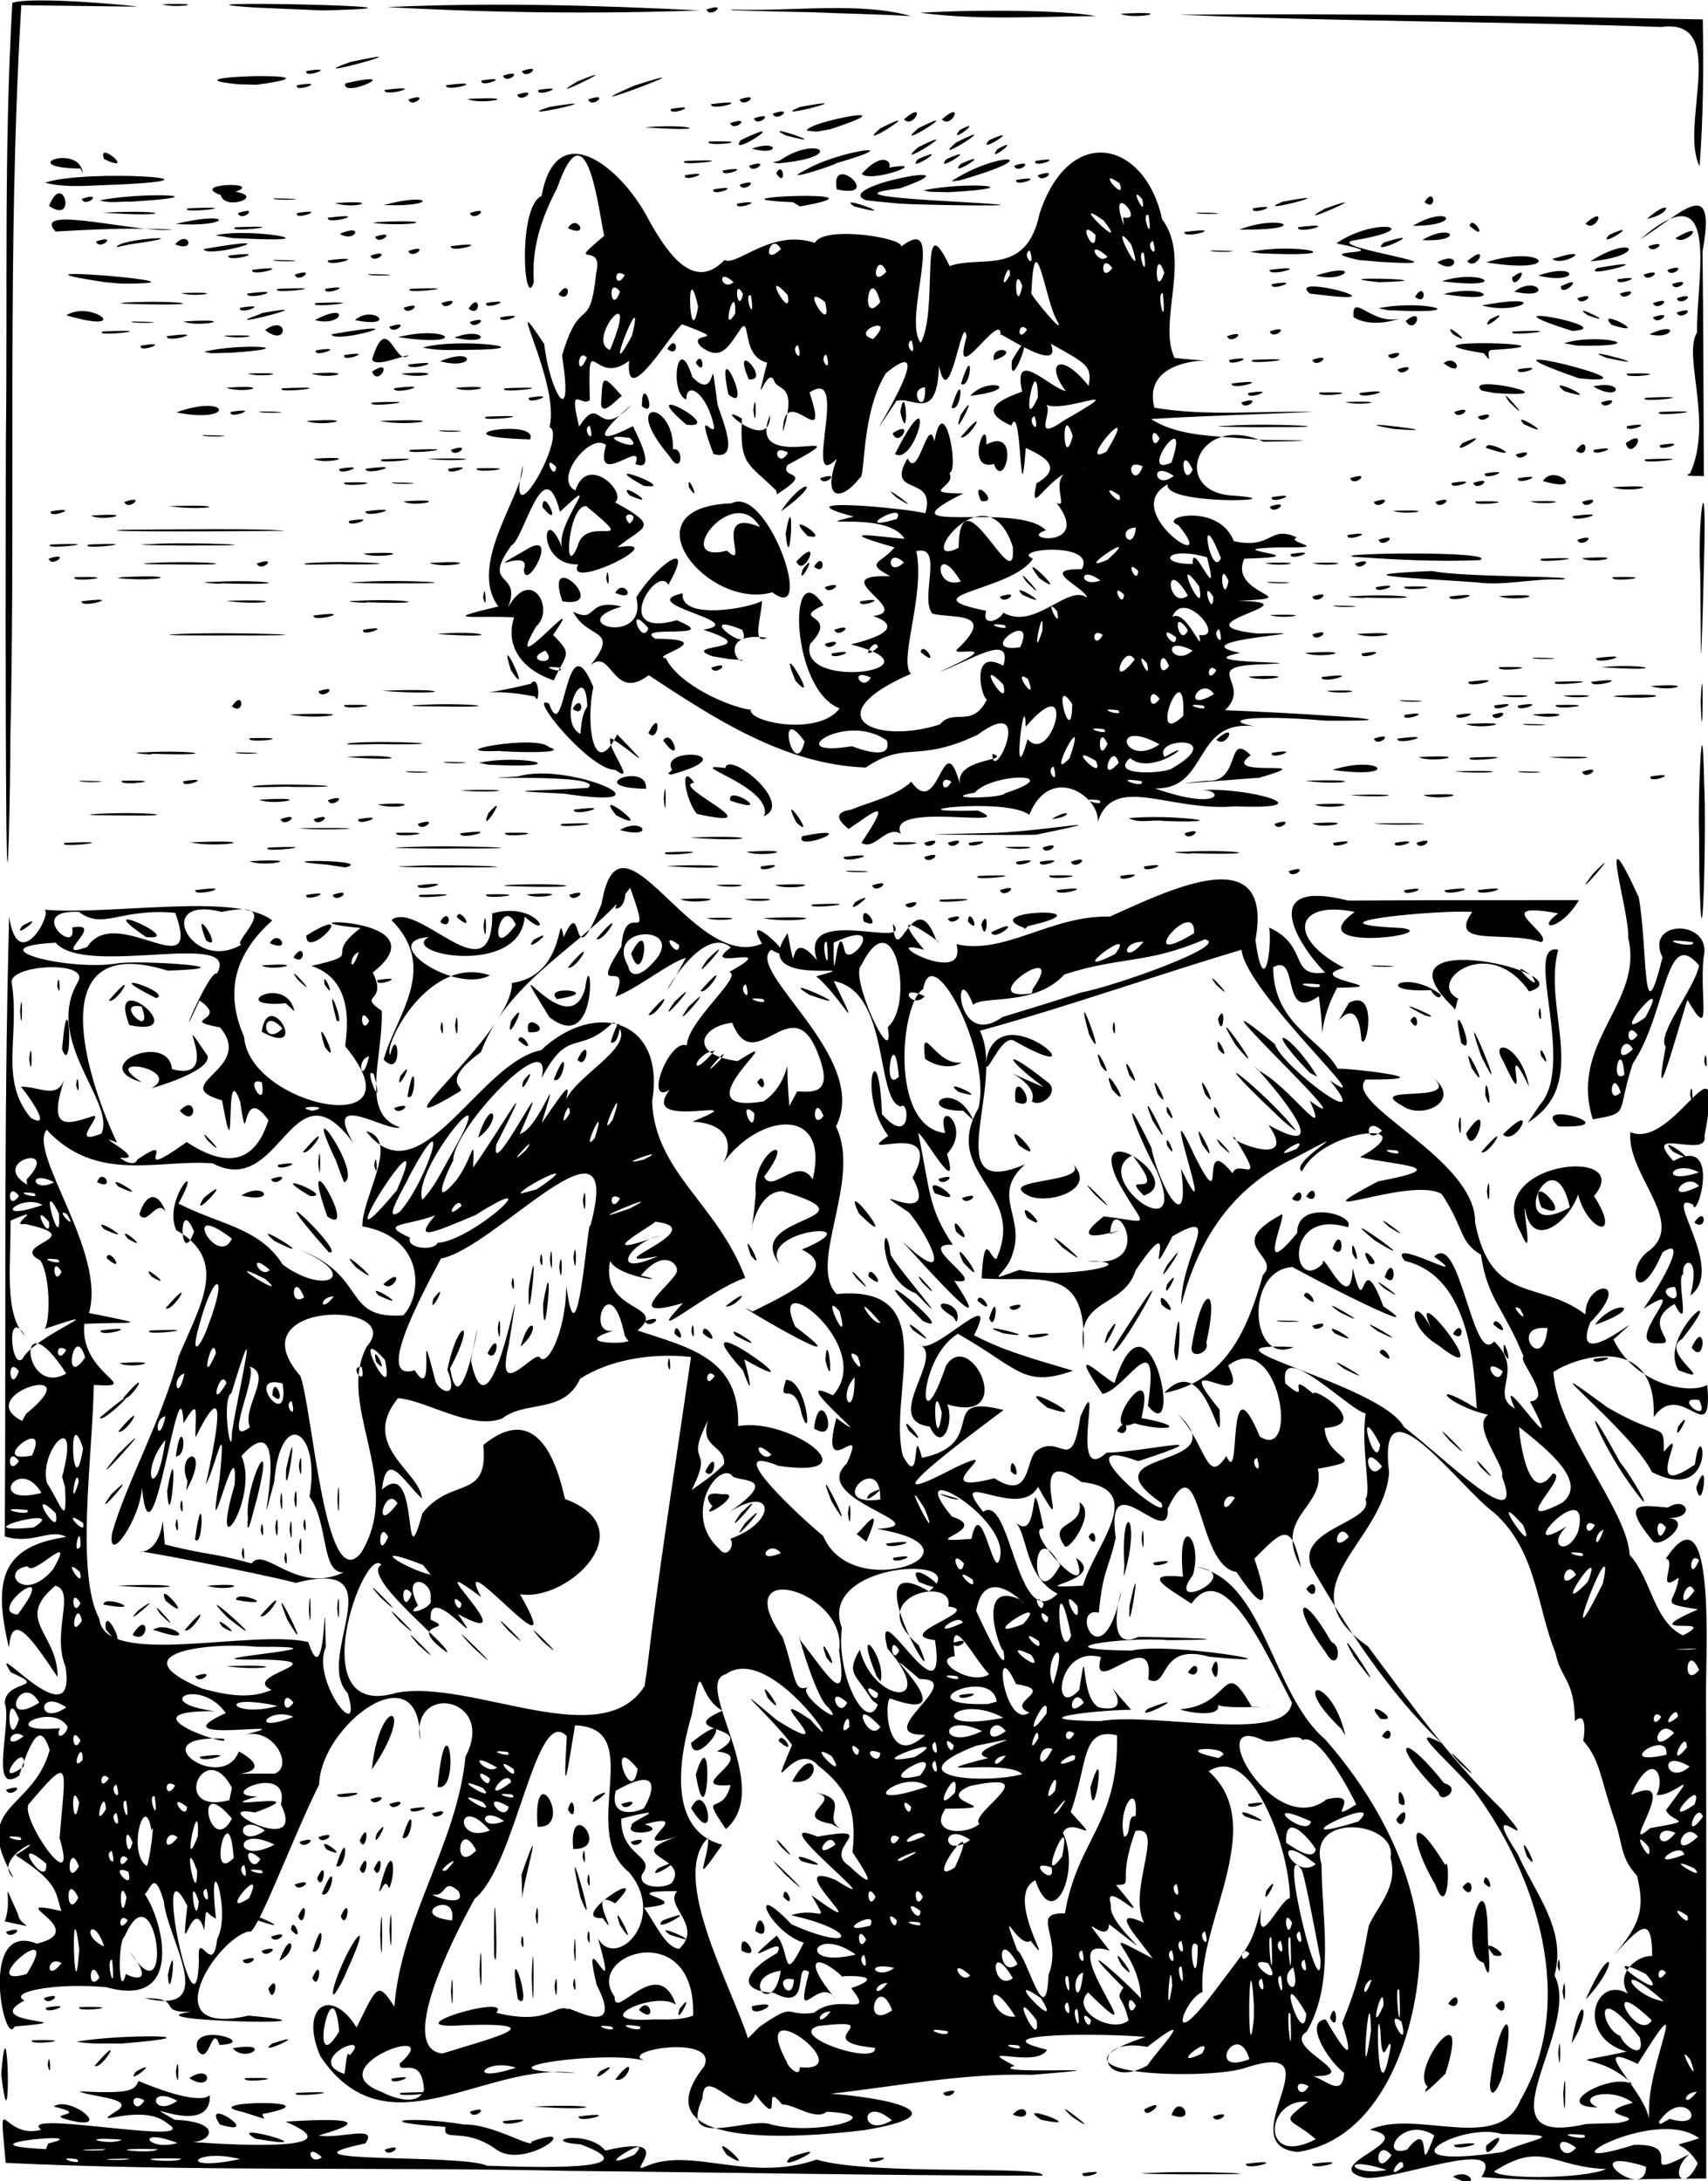 <svg xmlns="http://www.w3.org/2000/svg" viewBox="0 0 360.88 460.63" version="1.0"><path d="M288.19 459.9c-9.98-2.6 12.32-7.9 1.23-10.1 9.73-4.5 27.21 5.1 31.79-6.2 12.17-20.9 3.44-47.8-9.84-65.5-4.42-5.4-15.11-14.3-6.82-10-11.14-10.5-20.46-25-27.47-37.2-3.34-8.1 13.57-9.4 11.39-14.3 1.53-1.3-1.41-12.5.41-19.8 2.81 8.2-19.13-16.5-17.29-4.6 6.22 5.3-.75-3.5 5.94 2.2-.58-1.9 12.73 6.4 2.35 7.2.36 7.1 10.27 6.5-1.43 8.6 1.79 8.4-9.67 9.8-3.55 20.9-2.12-9.9-3.83-8-9.87-1.9 2.48 7.2 3.7 14-3.78 2.8-8.56-1.2-7.35-28.2-14.52-13.4.48 9.3-13.31-10.5-10.99 6.2-1.59 7-2.66 6.5-3.58 15.8-5.76-1.4-.49 12.2 3.64-.2 3.88-13.2-4.65 9.8 4.71 5.3 7.94.1 24.42.6 6.37.7-10.1-.8-27.99 2-7.78 2.2 8.18-1.9 39.09 3.5 16.4 1.3-10.93-3.1-8.39 7.1-12.87 4.8 1.47-12.1-12.62 4.7-10.01-4.7-9.4-2.7-10.6 13.5-4.58 6.9 1.85-12-.1 1.5 4.13 3.7 10.13 2.1-3.45-11 6.83.5-8.55.1-24.19 2.2-6.54 2.4 11.45-2 39.28 4.9 40.51-3.9-5.63-10.8-14.39-30.8-21.23-20.9-3.9-2.7-11.79-6.7-1.79-5.7-1.41-14 4.27-8.2 2.12-.4-6.47 8.6 12.01-.5.31-1.7 14.84 2.2 16.05 26.6 27.65 36.5 11.67 13.3 20.43 30.5 19.88 47-.9 15.5-8.07 37.4-25.71 40.1-14.89-1.4 9.45-24.7-11.6-17.6-9 2.5-44.48 1.2-20.6-6.7-8.59-.8-35.95-.9-20.77 2.7-2.23 4.1-16.2-1.4-6.87 3.4-6.85 2.1 29.7-.2 3.68 1.9-14.35-.4-28.36 2.4-42.54 4 10.72.7 28.56 4.1 7.04 7.7-14.36 1.7-47.7 4.1-33.75-13.5 3.19-7.1-19.94-3.1-11.96-1-7.69-2.8-40.22 1.9-15.21 2.4-19.29-2.5-39.83 17.5-53.92-3.5-4.49-10.2 2.01-15.1 7.65-6.1 4.36-8.9 4.46-9.8 7.97-4.4C84.8 405 96.59 389.3 98.35 371c6.63-12.5-11.64-15.9-9.62-3.5.25-19.2-20.99-3.2-21.3 9.4-5.4 10.7-13.62 32.9-14.84 31-6.92 1.6-20.36 22.5-.09 17.8 25.38 2.3-26.44 1.2-12.16-.8-7.6.2-1.24-2.9-9.84-2.9 16.16 3.9 4.86-12.4 4.11-20.4-2.73-9.7-3.35 2.6-5.34-3.1 4.24 3.3 11.36 26.3-6.81 21.2-10.65-1-20.91 1-17.29 2.8-10.05 5.3 15.02 4-2.11 5.5-2.11 4.9-7.72-22.5 4.73-17.5 12.1-2.9-8.4-9.9 5.17-6.9-1.31-4.1-.61-6-9.68-11.8 9.12-5.4-5.54.4-.4 4.8-9.19-15.7 4.03-14 7.62-27-1.52-4.6-3.15-4.9-6.45 5.4-6.49 4.5-1.47-11.2-3.05-15.3.16-5.1 9.53-2.9 1.29-6.5-5.35-8.4 14.09 15 11.55-1.2-3-7.3 2.25-15.9-2.13-17.1-8.82 7.3.51 9.9.46 19.3-5.23-7.8-9.7-14.4-10.27-6.2-3.49-14.5-1.43-21.4 12.1-23.4-3.45-1.9-7.01 1.7-12.99-.1.29-43.6-.26-87.3.92-130.9 1.98 13.3 10.09-2.2 7.07-1.5 14.58 1.3 40.87-3.7 48.53 2.3-7.75 6.9-10.21 14.9-5.95 24.6 1.08 14.8 38.14 22.3 21.38 2-.05-1.5 2.8-13.8-7.17-17 11.84-2.7 2.04-1.7 10.4-8-20.43-2 18.37-3 2.57 9.4 3.3 6.6-3.44 4.4 1.9 8.1.31 9.9-4.73 21.7 3.84 24.6-2.64 1.1-16.53-8.2-9.85 3.3-13.08-17.8-15.15 12-29.72 4.3-11.52-.9-24.53 4.3-35.07-7.1-3.98 5 12.69 25.9 8.93 38.7 13.87 2.8 9.41 1.8-.96 2.3-1.12 10.8 12.97 13.6 1.99 12.9-.26 15.1-3.92 39.8 1.17 49.4 1.04 10.5 32.26 2.1 44.15 4.9 4.06 12.6 3.24-17.9 3.69 1.1-3.16 7 8.03 21.2 4.64 9.7-7.31-7.5 10.65-28.9-10.94-23.3-8.63-2.2-35.38-7.4-32.78-6.5 6.17-.8 3.98-13.1 5.07-1.6 10.09 2.5 9.2 1.5 18.35 4 2.75-3.8 9.31 6.6 19.44 1.9-4.81.2-3.13-10.4-7.22-16 2.46-14.1-6.08-19.2-7.45-3.2-5.34 20.3 5.22-18.8-6.92-5.4 3.9 8.8-7.07 25.2-1.45 6.1.87-13.8-6.41 18.4-3.19-1.2 1.48-14.8-.6-3.2-2.92 1.2 1.98-9 5.26-25-2.16-10-.05-5.4.86-8.7-2.52-3-.76-15.6-6.67 34.4-8.8 13.6-.32 6.6-7.26 16.6-6.32 9.7 2.74-10.1 10.69-24.3 14.08-37.4 4.51-10.8 10.76-20.3-.51-26.7-2.94-6.7 6.23-16.1.48-5.6 9.08 4.6 17.11 5.1 22.04 12.9 9.03 6.6 16.59 2.4 3.65-3.1 14.41 5.5 8.81 14.7 21.8 13.8 4-4.1 4.78-16.4-8.65-18.8-.02-6.4 8.13-18.3.8-20.1 11.34 14.8 23.77-14.5 36.97-17.1 11.51-10.8 26.36-6.4 23.46 10.8.57 15 13.88 21.7 19.68 37.3-7.54 2.4-22.46 15.3-13.16 5.3-14.45 4.3-.48-5.2-1.3-7 .3-.8-2.47-4.9-7.6 1.2 7.43 1.6-4.82.5-6.5-3.1-2.16 11.2 12.5 9 5.81 14.7 10.7 3.6 21.73 5.7 21.24 20.2 11.05-2 28.84 11.3 8.56 8.4-13.12-5.4 5.35 11.5 9.43 14.8 6.17 14.8 36.6 2.7 11.33-1.5 13.96-.8-14.73-6.1-6.36-13.8 4.66-10.4-6.08 5.2-2.2-9.6 10.46 7.6-11.62-10.1-.73-4.8 9.4-10.3-14.19-28.2-7.94-14.5 16.86 12.7-17.75-7.9-9.05-3.2 6.13-3.1 19.31-8.9 10.42-13.1 16.19-6.7-10.39-4.2-4.41 3.4-9.18-10.9 21.68-9.3.4-15.7-7.75-.2-7.36 18.4-5.71.5-.96-8.9 9.35-13.7 1.76-3.6 1.74 3.8 7.1-4.6 10.26.6 3.74-15.6-11.21-14.2-18.97-3.4 1.85-2.9 2.09-8.4-6.44-8.8 14.84-6.1-11.89 2.4-4.81-6.7-5.53 3.3-.06-11 3.64-9.4.04-5.1 12.12-14.8 8.92-15.5 11.88-6.6-7 .2.37-5.2-7.58-6.4-19.6 20.8-9.49 2.2-3.44.9-10.52 6.7-14.93 8.2 3.77-9.2-6.1 1.1 1.28-10.6.9-10.8 6.88 1.5 1.86-12.4-8.32 11.4-25.68 18.8-31.52 34.7-9.35 6.8-2.6 7.5-4.62 8.4-20.25 12.2 11.32-12.1 11.17-23 11.74-1.6 9.42-16.7 10.94-9.7 4.44-9.9 1.18 9.8 7.99-7 3.87-23.1 19.29 14.7 33.9 8.4-5.12-8.7 10.2 5.8 1.93 1.3-5.69 4.5 21.14 22.9 13.69 37.3 5.58 11.2-6.1 29 .14 35.4 22.56-2.1 10.77 21.1 13.98 34.1 4.11 7.9 1.79-7.8 4.07.5 14.65-3.1 2.7-13.8 17.23-10.1-7.36 5.5-31.16 23.2-10.15 12.1 12.41-5.7-7.86 6.5 8.2 2.3 7.86 5.1 6.53-4.2 8.93-5.8 5.16-3.8 7.35 5.4 9.25-7.2 5.19-11.9-2.8 15.2 5.54 7.6 8.02-.1 26.19-4.6 6.69 1.8-17.34-6.4 7.67 14.5 4.85 8.8-16.84-11.7 16.65-6.6 3.46-18.8 6.16 6.5 6.09 15.4 10.3 8.9 3.34 7.5-.25-21.6 7.07-4.1 8.54 5.5 4.1-23.2-6.68-15 5.45 11-13.24-4.6-1.82 9.3.61 13.3-2.35-13.7-11.68-3.5 13.29-2.6 17.69-13.8 20.83-24.9 4.06-4.1-8.36-6.1 3.59-12.6 2.66-2.5-6.06 15.5 3.65 3.7-.05-7.3 12.65-3.8 10.71-1.2-13.7-4.2-11.93 14.3-5.31 7.7-.26-3.6 5.96 11.6 6.34.9 3.02 12.5 1.26-5.8 6.48 8.1 10.87 7.3-13.9-5.3-19.2-8.3-10.26.6-8.94 21 .25 16.9-24.18-1.1 18.53 7.7 23.31 16.9 8.19 6.2 25.97 24 20.69 10.4.96-1.9-6.55-10.6-2.93-13-9.12-2.1-12.92-7.8-2.39-1.3-.58-7.6-.98-27.9-15.22-31.2-4.31-5.6 15.25 5.6 6.22-.9 5.54-5.6 8.12 23.4 12.66 17.9 6.64 6.2-1.2 11.1 4.41 14.2-4.85-10.7 11.7 14.8 3.19-1.5 5.05-.5-2.75-8.8-1.38-9.5-4.03-10.1-7.65-12.1-9-21.5-4.69-2.8-3.36-5.4-8.28-12.8-6.41-4-32.36 7.3-13.45-2.7 16.54-3.1 4.23-3.3-3.82-5.1 14.3-7.9-7.76-6.3-12.25 3-3.23-1.9 14.35-11.3-1.62-2.8-11.64 5.5-19.74 15.1-23.9 31-.08-10.6 9.21-20.9-1.86-14.5-7.13 13.9 2.57-8.1-7.79 7.2-2.49 8.1-12.81 5.6-10.97 16.8.82-18.5-9.32-14.2-21.56-15.1.59-10.7 1.74-4.2 3.11-4.1 6.56-14.6-11.77-17.8-3.77-31.9 2.83-11.6-9.85-36-11.68-25.1-4.71 2.6-7.34 29.1 4.65 30.4-2.12-7.8 5.82-1.4.39 4.4 2.86 10-4.84-3.9-6.09-4.4 2.51 12.1 2.09 15.9 7.32 23.6-8.59-.5 8.33 8.9.3 7.6 11.28 17-11.99-9.6-11.26-8.6 11.78 11.2 6.05-.6 1.71-5.8-11.92-8 7.07 4.5.73-7.4 7.26-13.2-13.45-3.2-5.13-8.8-6.7-8.8-1.98-23.2-1.34-4.6 6.41 7.3 5.75-3.3 3.97-1.6-5.44-1.4-2.17-24.3-14.15-26.5 6.67 13.6 1.26 3-3.71-1 12.89-3.5-14.78 3.2-6.04-9.1 2.5 12.6-.75-2.6 6.22 5.7-4.18-12.2 20.67-1.9 16.03-7.7.83 10.8 4.49-9.3 9.21 3.6 4.12 2.9-12.91-10.3-2.62 1.9-10.86-3 9.36 8.3 6.83-1.2 10.07 2.4 20.21-6.2 32.38-5.8 12.37-5.5 34.77-16.8 30.79 5 1.87 13 3.53 1.5 2.93-2.7 8.51 3.9 4.03 10.6 11.79 9.5-6.09-6.2-14.21-20 4.87-15.2 16.26-.1 32.52-.1 48.78-.1-4.02 6.7-9.31 6.4-4.4 2.8-15.28-2.8-.69 4.5-3.57 6.1-7.35-2.6-19.95 1.2-14.59-6.4-7.29-.5-37.38 2.4-14.82 3.4 8.88 1.3-22.18 5.4-10.01-3.4-12.45-2.6-14.61 5.4-2.25 11.8-9.33 2.5 12.57 4.1-1.46 4.2-5.01 9.1-2.07 15.3-3.87 1.8-8.21 5.8-3.98-9.4-9.65-6.1.06 12.1 10.18 15.2 13.61 21.4 2.91-.1 24.08 2.4 5.94 2.3-4.91 5.2 23.37 16.7 23.12 30.2 3.41 17.4 13.59 12 23.3 19.4 0-7.3 10.31-7.8 1.03 1.7-4.87 12.5 15.98-6.3 4.9 3.6 4.75 9.8 16.27 11.6 19.83 9.6 1.2 14.3-5.46-1.6-11.32 6.8.71-18.3-16.9-12.6-21.22-9.5.94 12.9 15.67 29.1 16.13 38.6 4.68 5.1 4.99 14 11.27 17 8.51-4.4-11.17.8 3.16-5.5-8.75-1.4-4.75-1-4.06-6.7-5.09 3.7-.3-3.7-2.73-4 10.78-16.2 8.34 21.2 8.5 29.2.08 33.9.03 67.8.04 101.7-15.82 0-31.71.9-47.5-.3 5.84-9-19.16 1.2-24.81.1zm51.18-1.8c-11.5-.4-13.39-6.1-23.68.5 1.12 1.7 19.06 1.6 23.68-.5zm8.4-.5c-15.83-5 .07 8 0 0zm10.94-.7c-3.29-5.7-7.2-2.7.29-5.3-9.44-7.1-35.21 8.1-13.76 1.4 11.68-.4-.21 8.1 11.64 2-4.42 4-1.08 8.3 1.83 1.9zm-65.74 1.4c-10.44-3.4-7.48 1.5 0 0zm3.53-.7c.06-3.5-4.58 3.8 0 0zm-2.5-2.4c-3.5-4.2-3.87 5.4 0 0zm3.3-1.2c5.99-7.7 1.62 8 5.76-3-6.96-4.4-11.92 5-5.76 3zm20.29.5c5.83-2.9 15.29-3.6-.34-3.8-8.4-2.7-27.33 7.9.34 3.8zm-3.52-1.4c6.57-5.4-1 5 0 0zm-6.82-.1c9.83-1.3-.33 1.7 0 0zm25.75.6c-5.68-4.2-3.23 4 0 0zm-55-1.8c-5.35-4.7-8-3.1-1.64-7.9-9.06-.9-10.17 14.1 1.64 7.9zm56.74-.9c-8.54-.8 1.42 1.7 0 0zM163 448.7c9.57 2.5 25.62-2 11.69-2.7-2.47 2-7.22-1.8-9.42-1.5-4.67-5.8.75 6.2-5.7-2.2-2.06 7-10.91-7.2-11.15.9-5.09 11.1 9.75 3.7 14.58 5.5zm178.75-.3c8.07-1.5-7.17-1.5 3.25-4.3-4.62-3.5-12.36-1.3-7.44 1-10.29-.2 3-7.5 7.34-4.9-7.27-7.4-16.72-3.5-1.23-6.9-12.47-3.6-5.39-20.4 3.55-9.3-8.3-5.2-2.03-11.1 1.87-10.9-.06-8.8-2.35-6.4-8.27 0 6.41-7.2 6.5-10.7 5.08-16.9-3.82-4.2-2.87-6.8-4.96-12.4-3.02-9-2.85-12-6.45-16.2.15 0 1.12-6.7-1.73-4.1-.12-9-3-8.8-4.1-14.4-4.02-9.9-3.93-21.5-12.95-29.6-7.34-5.3-24.81-29.8-22.21-8.5-1.17 15-22.49 24.1-4.49 36.7 8.94 11.9 17.02 23.4 28.26 34.4 9.79 11.5-5.66-4.4 3.37 9.4 3.7 8.4 10.45 16 7.81 25.7 5.97 11.5-17.1 36.8 6.64 31.4l2.61-.1 4.05-.1zm-11.46-6.3c.74-9.5.45 10.6 0 0zm-1.05-8.5c.55-6.8.55 6.9 0 0zm2.83-2.1c1.9-11.7 4.54-6.9 0 0zm-1.91-10.9c.7-5.8.7 5.9 0 0zm4.88 1.7c5.61-12.9 7.48-8 0 0zm-5.96-7.1c.43-4.3.93 3.8 0 0zm-6.45-23.1c-2.62-7.3 3.68 4.7 0 0zm-14.22-19.7c-6.34-7.2 8.15 7.4 0 0zm-119.97 75.4c-6.79-5.7-6.96 4.2 0 0zm159.98-1.7c-.35-10.4 9.71-29.5-2.39-10.2-12.13-5.9 3.48 7.3 2.28 12.6l.11-2.4zm4.37 1.4c8.82 2.7 3.18-7.4-2.33.7l.38.4 1.95-1.1zm-263.21-6.1c-.4-7.7-5.54-2.9-5.09-5.6 10.31-9.1-17.95.8-3.88 6 2.21 1.2 7.74 3.2 8.97-.4zm-4.84.6c14.02-.6-2.51 1.3 0 0zm-1.99-3c7.12-1.2-.69 1.8 0 0zm275.78 2.8c-3.24.1-2.94 3.8 0 0zm-82.04-1.2c-3.94-2.2-2.04 3.7 0 0zm7.51-2.8c-3.62-2.8-8.5-10.9-3.89-11.3 6.53 11.3 4.88 5.2 3.46.8 3.66-9 3.99-12 5.62-20.5 1.7-4.2 6.37-8.1 4.6-14.5 1.52-7.7-17.86-9.8-14.57 1.5.06 11.8 2.96 24.7-3.14 35.3-5.83 3.6 15.51 10.3-1.6 9.3 3.72-1.9 9.06 6.2 9.52-.6zm-3-11.6c1.3-4.8 2.1 3.7 0 0zm-207.11 7.9c5.13-5.6-9.86.9-1.18 3.9.3 0 .43-5.7 1.18-3.9zm219.95-1.9c-.32-2.8-1.83 6.4-2.18-3.4-1-7.7-.73 20.4 2.18 3.4zM109 436.7c-6.62-2.2-10.93 3.6 0 0zm60-.1c13.31 1.3-11.54-17.4-2.71-1-.04.5 2.7 3.6 2.71 1zm73.46-.4c2.02-3.2 11.26-12.6-.06-3.9-12.57-2.3-9.65 9.4.06 3.9zm114.67-1.2c-3.65-4.6 2.71 7.3 0 0zm-93.14-.1c-2.52-8.6-9.55 3.7 0 0zm-170.5-1.2c9.45-3 24.41-6.6 4.82-6-16.98 1.3 10.2-6.9 6.56-2.6 11.27 2.8 12.28-2.1 15.27-.7-1.27-1.5 12.35 7.1 5.92-5.2-3.59-15 5.15 7.3.3-9.8 3.84 6.8 14.78-4.2 6.53-14-10.9-8.6 4.03-30.5-11.4-31-1.65 9.9-2.59 17-1.73 2.3-6.57-7-10.7 27.2-19.45 34.3-5.24 9.4-16.23 31.7-6.82 32.7zm1.79-13.1c.51-8.7.51 8.8 0 0zm17.06-3c.53-15.3.53 15.4 0 0zm-2.94 4.6c-2.52-15.9 3.6 3.6 0 0zm-8.09-6.1c.49-12.4.67 11.5 0 0zm15.85 3.5c.7-5.8.7 5.9 0 0zm3.92-.4c.43-4.3.93 3.8 0 0zm-16.7-10.1c.04-18.4 1.07 10.1.03 3.9l-.03-3.9zm16.88 3c.36-8.6.61 7.6 0 0zm-11.18-1.9c.43-4.3.93 3.8 0 0zm14-1c.43-4.3.93 3.8 0 0zm6.92-2.6c-2.45-7.1 4.76 7.2 0 0zm-17.84-2c.7-5.8.7 5.9 0 0zm14.17.5c-8.02.4 11.27-12 2.64-3.1-6.66-4 1.57 8.8-2.64 3.1zm-4.7-4.4c-4.22-18.9 4.48 11.5 0 0zm-12.44-4.8c5.29-15.1.1 2.4.16 5.1-.05-1.7-.1-3.4-.16-5.1zm13.89 1.3c.43-4.3.93 3.8 0 0zm-1-5c.43-4.3.93 3.8 0 0zm-1.97-1.7c-1.05-11.5 8.17.3 0 0zm-7.53-4.7c-1.09-15.7 7.86.5 0 0zm6.42-3.6c1.3-4.8 2.11 3.7 0 0zm5.74-2.7c5.84-3.2-2.66 3.5 0 0zm59.13 53c-14.88-1.4 3.91-6.5-12.03-4.6-6.71 2.1 12.56 8.5 12.03 4.6zm69.11 1.2c2.91-4.9-7.87 3.7 0 0zm35.7-4.8c-.29-13.9-2.52 17.4 0 0zm56.77 1.4c-10-12.7-8.21-1.8-4.08-.3.76 2.3 5.42 5.3 4.08.3zM71.67 429c-1.39-15.2-6.71 11.3 0 0zm143.52 3c-5.77-.7 1.9 1.7 0 0zm-54.77-3.9c8.03-5.6 5.08-2.1 11.58-3 5.3-4.4 13.03 1.4 7.85-5.2 9.5-3.3-4.52-2.5-1.81-2.4-5.83-5.3-8.6-3.7-1.36 4.8-3.62-5.7-9.09 7.1-5.73-5.8-3.54-2.6.77 8.8-7.41 4.4-8.37-.5-5.85-4.8.64-8.4 2.74-4.8-10.22 5-.08-3.7 2.96 3.3 1.06 10.9 5.73 1.5-7.35-2.3-12.21-14-2.61-3.9 13.65 6.1 14.45 1.3-.08-1.9 6.18-2 8.2 2.5 4.33-4.2 15.76 11.3-7.49-8.2 5.01-3.3 13.75 8.7-16.65-14.5-3.77-9.1 14.19-2.5.69 2.4 6.74 6.2 6.37 6 3.64 1.5.67-2.9 1.01-9-1.1-13.5-7.24-18.3-5.17-5.9-11.12 9.2-5.53-4.4-4.57-6.1-15.2-15.3-3.2-5.2 15.48 9.7-5.23-8.4 7.1-.1 9.23 10.8-8.19-16.6-17.89-9.6-7.22 1.9 10.44 23.8.01 32.7-5.78-8.5-.75-2.3.99-9.3-10.62.9 6.42-6.1-2.86-7.1 9.74-5.6-9.89-3.8 1.15-8.6-5.85-3.2-3.9-12.6-6.53 1-2.41 8.1-5.49 24.2 6.48 27.3-6.84 9.8-2.88 3.4-2.94-1.5-8.3 8 4.81 31.2 8.38 42.4l2.38-2.4zm-1.51-4.4c8.06-1.7-.69 3.2 0 0zM156.7 412c-.66-5.5 4.95 2.5 0 0zm2.88-4.2c.92-6.2 3.91 3 0 0zm5.92-7.2c.24-3.6 3.01 3.3 0 0zm.43-4.7c-8.94-9.5 10.28 9.4 0 0zm3.47-2.8c-3.64-3.1 9.3 2.7 0 0zm-4.52-3.2c-3.45-4.9 6.14 6 0 0zm10.78-4.7c-9.16-1.6 3.5-5.4-3.89-6.7 9.23 1.5.85 5.4 6.48 8.1l-2.59-1.4zm-29.64-3.3c3.29-7 6.1 9.8 0 0zm1-7.1c3.88-13.1 2.55 15.4 0 0zm20.35 1.5c4.84-9.2 7.23.9 0 0zM146 368.1c11.62-9.3.7 6.4 0 0zm18.51-.4c.54-2.6 4.36 3.8 0 0zm-2.3-9.1c-2.78-6.1 5.12 5.6 0 0zm102.73 64.8c-1.14-17.5-1.5 17 0 2.8v-2.8zm31.2 3.6c-4.08-3.3 1.8 7.5 0 0zm-95.89 2c-7.11-1.2.7 1.8 0 0zm72.41-3.6c-1.27-2.6.57 14 0 0zM129.19 428c-5.77-.7 1.9 1.7 0 0zm6.06 0c-7.11-1.2.7 1.8 0 0zm83.78-1.3c-6.69-8.9.96 7.3 0 0zm129.97 0c-11.28-10.8-3.14 5 0 0zm-134.47-.8c-6.81-10.8-5.77.7 0 0zm13.14-1.5c-1.76-.7 1.09 7 0 0zm2.83 2.2c-3.08-3.1-.28 3.4 0 0zm7.95.1c-1.25-5.6-2.98-4.1-1.08-6.9-11.49-11.5-1.39-3.2 3.73 2.3-.38-10.6-10.97-15.5 2.41-8.5-2.52-3.7-9.76-11.2-1.81-7.5-3.48-7.1 4.69-20.7-1.79-19.4-4.09 11.1.01 11.3-4.11 11.4 9.84 11.8-3.3-2.4-1.05 4.2-1.09 4.1 13.08 14.5-.4 4.1-.3 5.2-8.25-5.2.12 5.6-13.32-4.5 11.32 24.5-4.57 8.8-3.89 3.9 5.16 8.8 8.55 5.9zm-1.47-11.6c-3.4-6.5 5.17 5.4 0 0zm19.61 5.5c7.58-10.2 7.71-9.3 9.89-17.7-1.17 10.1 4.05-1.9 6.05-2 .07-9.7-7.86-32.9-17.15-26.8 12.87 11.4-2.56 32.5-1.28 46.6-3.94 1.4-8.09 13.9 2.49-.1zm10.98-21.3c3.78-4.9-1.27 4.6 0 0zM263 383.6c-3.23-3 9.44 3.3 0 0zm.75-2.6c7.12-1.2-.69 1.8 0 0zM276 425.3c-7.21-12.6-.54 8.4 0 0zm-129.55.4c.65-21-23.26-13.1-16.59-4-.11 5.5 9.11-9.4 12.95 1.7-4.36-3.2-19.73 4.1-4.73 3.1 2.8 0 5.68.2 8.37-.8zM135 424.5c2.28-3.4 4.01 3.4 0 0zm8.57-.2c3.78-4.9-1.27 4.6 0 0zm31.96.5c-3.24.1-2.94 3.8 0 0zm12.97-.2c-3.1-8.4-6.81 4.6 0 0zm31.41-2.6c-9.33-6.5 5.57 8.7 0 0zm5.7.9c-1.95.7 1.38 4.7 0 0zm66.69.7c.16-6.6-3.55 8 0 0zm59.25-.9c-10.69-9.6-7.5-1.3 0 0zm-111.55.9c-2.3-3.9-1.7 3.6 0 0zm55.66-3.2c-1.27-2.6.57 14 0 0zm-47.98-1c-.4-8.5-1.63 10.1 0 0zm-82.72-3.2c-9.05 1.5-1.59 10.3 0 0zm56.59.9c3.1-8.1-4.14-13.2 3.46-13 2.66-15.8 11.36-18.8 11.01-37.6-7.66-1.8-6.12 6.1-9.8 16.2 7.42 8.1.21.5-1.63 4.4 3.85 8.1-2.07 21.4-5.83 10-6.89 3.4 4.97 20.6-.98 12.8-2.72 1.8-6.98-9.2-2.86 2 2.04 1.1 6.07 17.8 6.63 5.2zm8.84-39.6c3.67-12.4.63 10.2 0 0zm-1.53 39.1c-3.19.9-.9 9 0 0zm-61.11 1.5c-4.98-1.3-.38 5.8 0 0zm19.78.7c-3.24.1-2.94 3.8 0 0zm38.14-1.4c-1.76-.7 1.09 7 0 0zm40.94.5c-1.95.7 1.38 4.7 0 0zm4.06-.5c-1.76-.7 1.09 7 0 0zm2.57-1.9c-3.79 2.7 2.03 7.8 0 0zm16.57 2.6c-2.27.7-1.87 5.5 0 0zm-247.78-3.9c-.48-7.6 2.97 3.8 3.86-4.7 3.15-5.7-2.14-21.5-.26-4.3-2.39-1-2-3.5-2.47 2.5-2.49-8.6-5.22 9.3-3.58-5.2-7.7-15 1.81 31 2.45 11.7zm305.72 2.7c-12.91-6.3 6.84 7.8 0 0zm-342.09 0c8.05-13-11.45 3.4 0 0zm15.34.8c-2.05-5.2-2.76 3.5 0 0zm2.69-3.8c-1.57-.2.92 9 0 0zm2.92 3c1.93 1.1 6.05 2 .83-4.7 9.68 15.2 5.59-18.7-1.12-3.2-1.47.8-1.31 13.8.29 7.9zm187.39.9c-5.26-8.9-4.38 3.2 0 0zm35.67-2.4c-1.76-.7 1.09 7 0 0zm18.23-.8c-6.29-1.6 4.03 6.6 0 0zm-251.16-3c-1.9-14.8-1.05 16.1 0 0zM205 417.2c-4.94-4.3-2.04 2.2 0 0zm147-.6c-2.01-2.2-2.2 3.3 0 0zm-339-2c-3.25-1.9-3.47 4.5 0 0zm175.95 1c-6.99-1.4-3.57 2.8 0 0zm64.12-4.7c-2.81-3.1-.05 12.2 0 0zm22.54 3c-1.95.7 1.38 4.7 0 0zm3.39-.1c-1.7-9-3.5-18.4-4.05-19-5.15-7.3 4.39 30.9 4.05 19zm-96.39-.9c-1.95.7 1.38 4.7 0 0zm32.39 1.9c-4.66-8.4-4.17 3.6 0 0zm-34.2-2c-9.04-6.4-12.57 3.1 0 0zm47.81-.9c-1.95.7 1.38 4.7 0 0zm19 0c-1.95.7 1.38 4.7 0 0zm16.39.7c-2.01-2.2-2.2 3.3 0 0zm4.66-3.2c-1.27-2.6.57 14 0 0zm4 0c-1.27-2.6.57 14 0 0zM22 411.1c-2.18-6.8-5.26-2.4 0 0zm121.5.5c5.24-4.9-3.37-9.2-.38-12.2-15.43 0 5.82 2.3-7.04 3.5 2.29 3.1 4.45 8.4 7.42 8.7zm-2-3c-4.42-3.2 9.65 3.3 0 0zm-1.5-3c9.62-3.7-2.98 3.3 0 0zm109.61 4.3c-1.95.7 1.38 4.7 0 0zm21 0c-1.95.7 1.38 4.7 0 0zm-87.61-.3c-2.3-3.9-1.7 3.6 0 0zm71.61-1.7c-1.95.7 1.38 4.7 0 0zm20 0c-1.95.7 1.38 4.7 0 0zm-90.75-1.2c2.04-4-8.7 2.2 0 0zm89.14-.6c-2.23-4-1.11 4.8 0 0zm-246-.5c-2.01-2.2-2.2 3.3 0 0zm68.5 0c1.23-6.8-10.01-1.1 0 0zm94 0c-3.08-3.1-.28 3.4 0 0zm4.69.4c-5.77-.7 1.9 1.7 0 0zm55.31-1.4c-3.08-3.1-.28 3.4 0 0zm107 0c-5.29-3.6 1.13 3.5 0 0zm-162-1c-4.59-3.5-.06 3.5 0 0zm-167.77-2.9c-1.89-5.3-1.26 7.1 0 0zm15.27.9c-2.48-7.3-.63 6.8 0 0zm-25.45-.8c-2.87-6-2.66 5.2 0 0zm36.06.1c3.98-8.4-7.19 4.7 0 0zm-9-2c-1.95.7 1.38 4.7 0 0zm53.26.5c-3.41-3-2.37 1.4-5.57.7.89.8 7.41 2.7 5.57-.7zm88.13 1.2c-2.3-3.9-1.7 3.6 0 0zm10 0c-2.3-3.9-1.7 3.6 0 0zm53.61-2.7c-1.95.7 1.38 4.7 0 0zM142 397.6c3.78-5.6-11.03-5.5 1.02-9.7-12.37 3.7 5.04-5.9-6.81-2.6 5.51 1.6-4.66 2.8-2.71.3-1.14-.8 10.22-4.7-2.24-1.5-.15 8.2 7.55 7.7 4.38 11.8-.93 3 4.9 3.1 6.36 1.7zm-3-3c7.81-3.5-3.08 3.4 0 0zm-5.72-5.6c4.93-1.7.71 2.1 0 0zm-106.17 6.3c-4.72-2 1.42 4.9 0 0zm14.54-.2c-3.36-9.2-.03 8.9 0 0zm9.96-1.2c-1.95.7 1.38 4.7 0 0zM94.3 395c4.7-4.8-3.23 1 0 0zm127.88-.6c-5.95-2 .99 4.6 0 0zm-212.41-.8c-8.43-7.1.41 6.2 0 0zm6.9.6c-2.17-5.9-3.04 5 0 0zm14.35-.1c.47-.4 1.84-10.3.98-7.5-1.4-8.8-5.19 4.9-.98 7.5zm24.17.9c-5.77-.7 1.9 1.7 0 0zm146.56-.6c6.59-14.3-7.54 5 0 0zm156.25.2c-7.8-3.5 3.09 3.4 0 0zm-345.42-6.4c1.25-15.4 2.66-18-6.56-7.1-1.67 3.2 10.71 20.8 6.56 7.1zm36.79 4.2c-.94-14.2-5.76 6 0 0zm140.95.6c8.69-4.3-3.55.3 0 0zm87.68.7c-10.44-8.2-4.49 3.8 0 0zm-254.39-2.8c-1.95.7 1.38 4.7 0 0zm3.39 1.7c-2.01-2.2-2.2 3.3 0 0zm28 0c-4.67-4.3-1.9 4 0 0zm169.4-.5c2.47-12.2-5.84 7.9 0 0zm-123.79-1.3c-3.79-7.3-5.15 5.4 0 0zm255.25.9c-.66-3.2-8.81 3.4 0 0zM278 390.6c-.45-1.1-6.59-8.9-6.26-1.4 1.31.8 5.68 4.1 6.26 1.4zm70.37-.5c-4.66-5.4 1.09 5.2 0 0zM28 389.1c-2.28-5.5-1.22 5.2 0 0zm13.8-1.3c.48-10.6-3.72 9.7 0 0zm16.2 1.8c-8.7-4.4-8.7 4.5 0 0zm118.5 0c-1.2-3.6-5.59 3.9 0 0zm-138.97-1.5c-2.62-2.5-3.62 4.4 0 0zm152.47 0c-2.77-1.9-1.95 3.5 0 0zm15 .5c-6.23-4.3-6.23 4.3 0 0zm149-1.5c-4.89-2.3-3.9 5 0 0zm4.76.8c-3.24-4-6.23 5.7 0 0zM4.19 388c-5.77-.7 1.9 1.7 0 0zm191.26-.3c-1.01-2.4-8.14 3.8 0 0zm44.48-4.1c.67-8-3.94-1.6-2.43 4.3 1.71-.2.45-4.7 2.43-4.3zM56 386.6c-6.23-4.3-6.23 4.3 0 0zm3.35-5.5c2.15-9.1-14.34-1.7-5.01-1.7-11.37 3.4 13.74-1.7-.47 3.4-10.9-2.1 11.31 10 5.48-1.7zm44.15 5.5c-6.98-8-7.63 3 0 0zm245.15-.5c10.31-1.8 4.59-1 3.35-3.8 7.53-10.1 2.04-2.8-2-3.2 2.08-4-.96-10-5.4 0 11.5-5.4-3.08 13.3 4.05 7zM49 384.1c-8.48-10.2-4.56 8.5 0 0zm157.94 1.1c-2.41-2.2 14.62-11.5-2-8-8.45 3.6 9.54 4.7-5.19 4.8-3.61 5.4 4.33 5.7 7.19 3.2zm80.06-.5c6.72-6.5-19.44 6 0 0zm-262.39-1.8c-1.95.7 1.38 4.7 0 0zm81.89 1.7c-5.35-3.6-5.41 2.4 0 0zm170.5.1c-12.05-5.5-.81 3.9 0 0zm82.82-1c-1.36-3.7-4.55 6 0 0zm-343.09-3c-2.09-5.8-1.28 7.8 0 0zm5.64 1.4c-.26-5.4-3.03 5.1 0 0zm4.3-1.7c-1.76-.7 1.09 7 0 0zm196.83 2.2c4.79-6.5-3.39 2.7 0 0zm-190.83-3.2c-1.76-.7 1.09 7 0 0zm6.83 2.2c-4.59-3.5-.06 3.5 0 0zm68 0c-6.54-3.9-1.02 4 0 0zm28.45.4c1.26-1.8 5.1-10-5.83-3.8-1.22 4.6 2.23 5.3 5.83 3.8zm-4.67-1c4.93-1.7.71 2.1 0 0zm61.22.6c-3.08-3.1-.28 3.4 0 0zm94.06-.5c-.73-1.6-7.78-15.4-11.33-13.6-1.29-1.8-6.19 1.1-8.23.1-13.23-6.4 2.12 21.3 13.33 12.4 8.43-1.9-1.23 5.8 6.23 1.1zm71.47 0c2.37-6.5-8.05 5.6 0 0zM102 380.6c-8.49-3.5 3.67 3.9 0 0zm-53-3c-5.74-11-13.35 5.9-.54 2.6l.54-2.6zm152.77 1c1.24-7.4-5.89 6.1 0 0zm-177.16-1.7c-1.95.7 1.38 4.7 0 0zm83.58 2.1c-5.77-.7 1.9 1.7 0 0zm114.74-.8c1.28-7-3.81 4.6 0 0zM37 377.1c-2.77-1.9-1.95 3.5 0 0zm65 .5c-8.49-3.5 3.67 3.9 0 0zm6-1.2c-.8-3.6-7.16 5.4 0 0zm88 .9c-5.25-4-16.86 5.7 0 0zm-173-1.7c-2.01-2.2-2.2 3.3 0 0zm80.5 0c-4.59-3.5-.06 3.5 0 0zm-45.5-1c4.1-1.4 0-9.9-6.5-8.2 15-3.6-19.29 2.4-3.8-4.6-5.39-7.7-16.42-2.2-2.26-.4-20.69-.2 4.81 8.2 1.73 5.8-18.02-.8-.28 11.9 3.31 2.7 10.9 6.1-10.29 4.5 7.52 4.7zM42.25 371c9.83-1.3-.33 1.7 0 0zm92.48 2.6c-6.79-8.5-1.4 8.8 0 0zm59.69 1.4c5.79-7.6-11.46 2.8 0 0zm21.58-.3c-3.65-3.4-23.65.8-7.2-3.4-6.53-1.7 13.6-5.9-2.55-2.6-18.05 7 2.25 8.1 9.75 6zM5 373.1c.86-6.3-7.15 5.2 0 0zm103.5.5c-5.29-3.6 1.13 3.5 0 0zm89.11-1.7c-1.95.7 1.38 4.7 0 0zM357 373.1c-7.01-4.2-4.94 4.4 0 0zm-252 .2c-7.14-4.2-2.14 1.9 0 0zm70.72-2.4c-6.39-3.9 3.96 6.4 0 0zm-158.26.8c.06-5-2.86 3.1 0 0zm175.78-.6c9.95-5.9-13.29 2.5 0 0zm19.29-.3c-3.24.1-2.94 3.8 0 0zm9.82-1.4c-3.56-1.5-3.36 6.7 0 0zm4.64 2.3c1.51-3.3-7.1 2.9 0 0zm-41-1.5c-4.8-1.8-.23 3.5 0 0zm72.51.4c.14-1.9-11.42-1.5-1.04.7l1.04-.7zm93.59 0c.68-5.7-11.92 2.7 0 0zm-244.9-.6c-5.77-.7 1.9 1.7 0 0zm74.31-.4c-3.08-3.1-.28 3.4 0 0zm16.11-1.7c-1.95.7 1.38 4.7 0 0zm158.79 1.2c-.01-4.7-4.62 5.5 0 0zm-154.9-.5c-3.08-3.1-.28 3.4 0 0zm-184.5-1c-2.3-3.9-1.7 3.6 0 0zm178.5-1.2c-12.14.2 9.35-11.8-1.23-11.8-13.82-11.8 12.29 10.8-6.24 4.1-1.28 1.1-.62 15.3 7.47 7.7zm23.89.7c.08-4.2-2.97 5 0 0zM5 366.7c-2.96-2.2-4.46 3.4 0 0zm222-.6c-2.77-1.9-1.95 3.5 0 0zm126.73-.1c-3.58-3.7-5.75 5.6 0 0zm-339.45-1.3c-3.2-5.4-15.94 1.5-1.61.3-1.22 2.8 1.53 1.4 1.61-.3zm193.22.9c-9.41-4.3-9.19 4.5 0 0zm5 0c-3.32-4.2-5.38 4.1 0 0zM4 363.1c-2.91-7.8-2.44 7.7 0 0zm175.46 1.6c.06-5-2.86 3.1 0 0zm6.54 0c-6.98-7.5-2.43 3.9 0 0zm35.11-2.8c.81-6.5-6.48 8.7 0 0zM62 362.6c-5.3-2.3-9.71 3.8 0 0zm150 .2c-10.05-5.5-17.37 3.4 0 0zm139-.2c-2.01-2.2-2.2 3.3 0 0zm3.5 0c.06-3.5-4.58 3.8 0 0zm-216.87-17.5c2.44-19.2 5.84-40.8 8.37-58.5-9.05-1-17.73.9-23.44 4.6-3.41 7.5-11.62 4.5-16.46 8.4-6.68 2.5-16.07-3.9-22.01-4.3-8.16 10 4.58 15.4 5.09 21.2-3.75-3.3-7.46-10.8-8.48-1.9 8.21-7.4 4.22 20.8 8.55 5 6.2-7.8 14.02-2.6 12.86-14.4 12.52-10.3 16.17 6.9 17.28 11.4 16.95 6.2.51 21.8-9.52 20.1 11.23 19.7-15-12.4-8.23.6-15.19-11.4 10.79 12.1-4.88 3.6 6.65 9.6-6.35-7.5-5.76 1.2 5.98 2.5-6 .1 3.43 6.9 1.25-.9-18.48-16.1-13.84-18.5-3.57-4.6-17.3 33.2 3.26 27 15.92-2.9 43.3 13 52.34-1.4.58-3.6.96-7.3 1.44-11zm-37.7 2.8c-8.94-9.5 10.28 9.4 0 0zm-11.52-.5c-6.34-7.2 8.15 7.4 0 0zm26-1c-6.34-7.2 8.15 7.4 0 0zm-7-2c-6.34-7.2 8.15 7.4 0 0zm-23-2c-6.34-7.2 8.15 7.4 0 0zm-4-5c-6.34-7.2 8.15 7.4 0 0zm60.67-49.2c.43-4.3.93 3.8 0 0zM175 360.6c-2.83-2-7.35-18.9-5.89-14.2 6.19 8 10.1 14.7 8.18 2.2 1.89-12.7-23.96-19.9-11.91-2.8 2.87 8.5 2.2 11.7 5.41 10.5-2.89 1.3 8.42 9.2 4.21 4.3zm-.37-10.5c-2.62-7.3 3.68 4.7 0 0zm42.87 11.6c-5.43-2.2 6.15-4.7-2.81-6-5.26-11.4-2.53 9.8 2.81 6zM8.29 359.6c-3.87-6.9-8.81 5.6 0 0zm5.71 1c-6.23-4.3-6.23 4.3 0 0zm44.68-.3c-13.39-2.9-9.71 2.7 0 0zm125.45-1.4c-3.24-5.4-5.5-5.2-2.46-10.5 2.86 11.4 17 12.7 5.82-.3-3.29-13.6 12.93 17.5 10.07-1.7-9.46-1.1 10.5-6.3 2.8-7.1 1.55-6.7-18.63-2.3-6.22 8.2 6.2 14.1-14.87-21.5 2.13-11.4 10.24-7.9-23.79-6.4-18.39 7.7-1.27 10.2 5.27 22.4 7.6 16.2l-.92-.7-.43-.4zm1.07-4.9c-5.23-12.9 2.15-3.9.86 1.1l-.86-1.1zm8.94-19.9c-3.8-6.3 10.65 4.5 0 0zM62 359.6c-2.55-3.5-2.55 3.6 0 0zm117 0c-4.67-4.3-1.9 4 0 0zm31.58-.2c-.92-7.7-20.2 1-1.9.5l1.9-.5zm-7.83-1.4c7.12-1.2-.69 1.8 0 0zm26.25 1.6c-2.22-4-4.35 4.2 0 0zm-171.62-2.7c-6.81-3.1 14.39-6-1.72-6.4-21.81.3 23.67-2.8-1.52-2.7-9.2-1-29.78 1.1-11.53 8.8 4.76 1.3 10.05 2.4 14.77.3zm-16.1-2.9c4.93-1.7.71 2.1 0 0zm6.5-2.1c14.31-.5 7.71 1.1 0 0zm137.72 5.7c-4.59-3.5-.06 3.5 0 0zm37.02-1.9c3.84-12.2-2.52-5 0 0zm-20.33-1.7c-5.77-.7 1.9 1.7 0 0zm6.81-.4c-3.14-3.1-8.72-14.4-7.25-3.8-5.27.6 3.38 6.4 7.25 3.8zm-7.72-6.6c4.93-1.7.71 2.1 0 0zM359 352.7c-2.75-6.2-3.7 4.4 0 0zm-141.14-3.2c-7.9-3.8 3.65 5.3 0 0zm-5.86-.9c-.66.3-6.05-15.1 3.48-10.8 3.96 4.2-7.13-9.5-9.23 2.4 1.18 2.6 7.06 15.3 5.75 8.4zm-22 0c-2.3-3.9-1.7 3.6 0 0zm167.02-.2c5.92-.4-8.55 0 0 0zm-137.52-1.8c-5.29-3.6 1.13 3.5 0 0zm6.82-1.1c-3.7-18.4-2.96 7 0 0zm-10.14-2.5c6.42-7.2-11.08 4.3 0 0zm-198.88-.7c-1.08-5.2-3.06 4.7 0 0zm186.15.4c-1.01-2.4-8.14 3.8 0 0zm18.05-1.1c-3.08-3.1-.28 3.4 0 0zm117.18-7.2c3.13-14.6-10.91 22.1 0 0zM3.73 341c9.56-12.7-6.98-.6 0 0zm223.93-1.8c-4.49-5.3.81 6.2 0 0zm-136.7-1.4c.8-4.2-6.47-6.1-2.63 1.3-3.6 2.6 3.56.5 2.63-1.3zm-73.96.8c-2.3-3.9-1.7 3.6 0 0zm80.5 0c-3.08-3.1-.28 3.4 0 0zm123 0c-3.08-3.1-.28 3.4 0 0zm-133.5-2c-2.81-3.6-1.93 5.3 0 0zm136.46 0c-7.24-3.7-6.19-13.2-9.28-15.5 6.14 6.5 2.87-14.9 6.33 1.7-4.88-.3 11.03 17.4 6.84 6.2 7.38 5-13.07 6.6 1.47 5.9 2.3-8.3 13.99-20.4-.32-21.9-13.22-9.6-.9 15.8-9.18 1-3.85 7.4-19.51-4.7-11.59 5.3 5.92-4.2 7.02 26 15.73 17.3zm1.54-10c-3.96-5.6 4.02-3.6 3.09-9.3 3.62 2.1-2.11 10.2-3.09 9.3zm5-2c1.58-3 2.2 3.4 0 0zM358 336c-1.72-3.8-4.3 5.9 0 0zm-22.53-1.9c4.04-10-8.74 9 0 0zm-324.23-2.7c5.1-8.9-4.44 2-5.37-.6-6.01.8-.88 8.1 5.37.6zm194.26 2.2c-5.29-3.6 1.13 3.5 0 0zM16.87 332c-4.29-3.9 1.19 4.5 0 0zm72.49-1.5c-12.48-4.8-3.81.8 1.67 2.1l-1.67-2.1zm134.64.1c-6.62-12.1-6.44 11.8 0 0zm109 2c-2.22-4-4.35 4.2 0 0zm-256.66-4.7c9.13-15.1-5.47-31.1 1.15-43.5 8.66-9.8-28.09-9.9-14.03 6.2 2.65 7.3 5.2 47 12.88 37.3zm-5.06-11.3c.51-8.7.51 8.8 0 0zm132.39 13.6c-3.66-3.8-.72 4.2 0 0zm155.33-.7c-2.26-2.2-2.17 5.2 0 0zm-147.63-1c1.1-8.5-20.98-21.2-10.24-8.2 8.9 2.8-8.93 5.8 4.13 4.7 2.08-10.4 4.9 10.8 6.11 3.5zm-10.37-12c-7.43-2.6 5.82 1.1 0 0zM165 328c-2.63-3.1-5.77 2.5 0 0zm116 .1c-3.65 1.1-.97 0 0 0zM154.3 325c10.58-3.8 9.15-12.3-1.3-4.9 13.65-9.1 1.78-6.8 1.6-8.6-3.32-2.5-10.4 8.7-2.56 15.7 1.51 2.1 3.35-.8 2.26-2.2zm3.2-3.4c7.47-7.2-5.11 7.2 0 0zm-1-2c7.47-7.2-5.11 7.2 0 0zm-5.94-1.5c-.42-.2-2.83-3.4 1.94-2.5 5.49-.6-5.5 6.3-1.94 2.5zm183.63 9.9c-5.77-.7 1.9 1.7 0 0zM17 326.6c.12-6-1.94 2.6 0 0zm65-2c-2.07-4.1-2.35 5.6 0 0zm251.46-1.2c3.02-12.7-14.8 6.5-2.46-1-4.29 4.1.18 6.5 2.46 1zM285 324.6c-2.22-4-4.35 4.2 0 0zm53.81-1.5c-2.27.7-1.87 5.5 0 0zm-16.99-1c-8.33-9.2 3.47 8.5 0 0zm-314.73.5c8.45-5.1-16.5 1.5 0 0zm329.91-.5c-2.77-1.9-1.95 3.5 0 0zm-319.5-.5c-5.29-3.6 1.13 3.5 0 0zm-5.73-2c-6.79-6.6 1.27 6.5 0 0zm183.59-1c-6.25-9.9 4.19 10.5 0 0zM84 317.5c-2.59-4.2-5.55 7.4 0 0zm-78.26 1.4c-8.54-.8 1.42 1.7 0 0zm7.39-7c4.12-15.4-5.07-5.4-3.2 1.3 3.08 4.8 4.26 9.8 3.81.9l-.61-2.2zm316.91 5.5c5.72-4.4-3.31-11.4-9.04-16-.25-.3 1.49 17.7 7.09 9.8 3.99.2-10.22 12.4 1.95 6.2zm-69.11-1.1c-2.89-1.7-3.24 5.2 0 0zm-74.94.4c.29-10.8-12.22 1.7 0 0zm-2.25-1.2c5.84-3.2-2.66 3.5 0 0zm-174.97-.2c-4.85-8.1-11.81 3.1 0 0zm7.86-2.3c-.49-4.2-2.27 7.3 0 0zm136.36-3.8c.36-4-5.43-3.4-3.32-9.3-5.38 10.3 1.51 4.9-3.54 14.8 2.38-1.7 4.87-3.3 6.86-5.5zm-3.99 1.6c2.94-5.8 2.16 2.6 0 0zm-114.05-6.7c-5.73 6.9-1.97 14.3 0 0zm-17.4 1.8c-3.44-10.7-2.14 13.1 0 0zm248.06 2c-1.95.7 1.38 4.7 0 0zm26.39 1.8c-4.76-5.9-3.02 4.2 0 0zM4 308.6c-2.55-3.5-2.55 3.6 0 0zm2.75-1.2c4.21-9-9.94 2.1 0 0zm156.25-.2c-4.94-4.3-2.04 2.2 0 0zm128.61-2.1c-5.78-11-.85 6.9 0 0zM49 302.6c1.03-7.3 6.57-30.3-.09-8.4-2.27 1.3.1 15.3.09 8.4zm10 .5c-3.65 1.1-.97 0 0 0zm-24.03-4c-2.9.7-1.44 6.6 0 0zm17.83 2.3c-1.76-4.2 5.04-11.2-.12-12.8 2.02 1.7-5.96 17.6.12 12.8zm-47.29-2.8c14.25-11.6-11.9-4.1-.84 1.5l.84-1.5zm56.1-2.7c-1.95.7 1.38 4.7 0 0zm297.42-.2c-5.95-1 2.63 5.7 0 0zm-178.47-4.8c-3.81 4.1.11 9.5 0 0zm-120.84 1.3c-8.45-2.3 1.58 10.7 0 0zm-2.17 2.5c.25-5.3 3.43 3.2 0 0zm-9.69-2.6c-1.29-3.6-4.04 6.9 0 0zm-8.89-2c-2.9.7-1.44 6.6 0 0zm5.85 0c-5.05 5-.59-.1 0 0zm49.71-.8c2.18-10.9 6.32-11.1.57-.3 2.54 15.5 8.25-22.6 4.41-1.6 4.47 21.2 12.44-31.8 7.99-3.4-2.95 12.4 4.98 1.6 6.49 2.6 1.4 2.4 5.55-4.8 5.67-15.1 2.36 19 4.52-14.9 5.08-12.6 7.41-27.5-20.09 4.8-31.57 6.9-3.96 7.5-14.18 26.2-5.56 23.6 4.87 7.7.26-14 4.29 1.9.29 2.3 5.36 5 2.63-2zm8.47-3.5c2.94-5.8 2.16 2.6 0 0zm7-1.4c1.99-7.5 4.74-4.1 0 0zm-4.84-3.8c.7-5.8.7 5.9 0 0zm9.58-5.2c2.59-14.9.2 12.7 0 0zm-3.03-3.3c2.54-15.5-.33 12.9 0 0zm-20.14 2.2c3.78-4.9-1.27 4.6 0 0zm16.51-3.1c.43-4.3.93 3.8 0 0zm10.08-3.6c.7-5.8.7 5.9 0 0zm-1.96-1.5c.43-6.2.73 5.9 0 0zm-2.12.1c.43-4.3.93 3.8 0 0zm7.08-.6c.7-5.8.7 5.9 0 0zm2-12c.7-5.8.7 5.9 0 0zM4 289.6c-2.81-3.6-1.93 5.3 0 0zm10 .5c-10.76-16.7-9.4 5.3 0 0zm62.42-1.4c-3.02-.2 1.18 4.7 0 0zm4.9-1.5c-7.97-8.9 2.56 11.5 0 0zm-1.86.4c-1.22-5 3.26 3.8 0 0zm71.54 3c-2.01-2.2-2.2 3.3 0 0zm166.5-1c-5.22-3.7-1.11 4.1 0 0zM18 286.7c-2.37-7.8-4.94 7.1 0 0zm27.62-.9c-.7-4.9-3.74 8.6 0 0zm135.57.6c-3.88-2.7 2.43 6.2 0 0zm-176.38.5c2.51-4.9 20.88-11.7 4.51-6.2 1.18-.5 1.56-10.8-.8-14.5-7-3.5 10.96-4.7-3.27-7.7-3.76.6 5.02-4.2-3.03-.7.13 8.9-1.49 19.8 3.12 24.4-4.19-6.8-3.03 7.6-.53 4.7zm9.19-1.8c-2.77-1.9-1.95 3.5 0 0zm312.97-4.6c-8.4-.9-.97 10.2 0 0zM44 279.9c4.31-11.2 1.34-11.9-1.85-.2-2.18 7.5.31 4.8 1.85.2zm88 2.2c-3.07-15-8.51.4-2.24-1.1-10.39 3.1 5.19 3 2.74 1.9l-.5-.8zm45.42-5.1c-4.54-5.4 2.48 9.4 0 0zm8.58 2.3c-6.76-7.9-1.48 1 0 0zm135.13-2.9c-2.99-1.6 2.72 4.4 0 0zm-250.6-2.6c-3.24.1-2.94 3.8 0 0zm-6.28.2c-2.28-5.9-3.43 2.3 0 0zM56 270.1c-11.16-5.6 6.29 5.4 0 0zm-43-1.5c-2.3-3.9-1.7 3.6 0 0zm202.39-.4c9.04 2.1 27.34-1.6 14.27-1.9 15.44 2.2 5.36-15.7 4.9-5.7 7.96-2.9-11.89 4.5-1.34-3.7 10.96 1.3 8.49 2.9 2.78-7.8-6.19-13.7 14.97.4 5.66 3.4-5.59-5.6 5.87 2-2.4-8.5-9.38 4.7 12.73 20.9 5.11 3.2-4.76-8.8-8.19-19.5-1.1-4.8 1.58 8.1 8.37 19.9 6.25 4.4 8.77 18.1-5.94-21.9 2.98-2.5 7.07 13.9.36-5.8 7.92 3.5 1.24-3.4 7.57 3.8.34-7.7-2.04.5 14.05 7.1 7.24-2.5 18.57 10.2-7.24-17.3-2.25-11.6 6.55 3.2 15.39 16.3 11 6.5 13.97 10.1-29.96-30.4-7.39-12 1.31 4.6 21.44 19.7 11.64 7.7 11.66 8-17.76-18.6-18.69-27.6-18.49 5.5-36.68 12-55.27 17.1 5.59 11.3-9.14 36.2 9.56 28.2-7.45 6.6.25 11.1-2.75 19.2-1.31 4.3-6.5 6 1.54 3.1zm9.02-4.8c-6.83-7 10.04 7.5 0 0zm-7.38-6.2c-2.63-5.1 5.91 3.8 0 0zm14.38-4.8c-6.34-7.2 8.15 7.4 0 0zm-14.19.1c-7.32-3.8 14.28-2.4 9.12-7 6.11 5.6-4.85 9.1-9.12 7zm-1.93-10.6c-4.2-7.3 7.18 5.1 0 0zm31.28 0c-.64-3.9 2.88 4.3 0 0zm7.39-.3c-3.02-8.5 4.88 7.3 0 0zm3.92.3c-3.25-4.6 5.58 5.2 0 0zm-14.38-5.3c-4.23-10.6 6.53 10.7 0 0zm23.38-3.9c-14.17-13.8 1.75-.8 7.05 6.2-2.64-1.7-4.76-4.1-7.05-6.2zm-20.31 2.2c-.64-3.9 2.88 4.3 0 0zm10 0c-.64-3.9 2.88 4.3 0 0zm-42.01-2.2c-.89-8.4 5.8 2.6 0 0zm3.44-.1c2.18-4.7-12.65-9.3 2.53-3-8.51-6.3-8.83-8.7.64-1.2 3.09 2-1.14 5.7-3.17 4.2zm26.63-1.5c-2.62-7.3 3.68 4.7 0 0zm10 0c-2.62-7.3 3.68 4.7 0 0zm-19.65-1c-3.09-7.7 5.29 5.9 0 0zm3.65-3c-2.62-7.3 3.68 4.7 0 0zm38.15-.5c-10.93-11.3-4.04-8.6 1.55.8l-1.55-.8zm-44.15-1.5c-2.62-7.3 3.68 4.7 0 0zm-24.09-2c3.65-13.1 25.04 7.6 5.88-3.2-3.03-2.2-6.87 10.3-5.88 3.2zm52.53-2.4c-7.33-12.2 8.73 10.5 0 0zm-3.61.9c-1.22-5 3.26 3.8 0 0zm-27.34-3.1c-3.88-14 4.51 8.6 0 0zm4.96-1.3c.43-4.3.93 3.8 0 0zm22.26-2c1.9-4.3 1.07 5.1 0 0zm-.46-7.3c-3.25-4.6 5.58 5.2 0 0zM57 268.2c-4.94-4.3-2.04 2.2 0 0zm82-2.9c-14.69 2.8 12.47-5.9-.76-7.3 2.48-.7-15.99 9.1 1.34 2.9-6.73 1.6-11.08 9.1-.58 4.4zm-126.81.7c-5.77-.7 1.9 1.7 0 0zM49 261.6c-11.4-8.7-3.01 6.5 0 0zm43.43.9c7.63-.5 24.38-16.2 8.07-5.9-9.5 4-13.22 5.6-8.57.1-6.26 2.3-12.08 1.6-5.31 4.7-.84 2.4 5.23 2.8 5.81 1.1zM41 260.1c-3.44-8.3-3 8.4 0 0zm-30.63-2c-4.24-5 .39 4.9 0 0zm2.08-1.8c-4.62-9.2.69 9.8 0 0zm1.68.1c-2.99-1.6 2.72 4.4 0 0zm69.71-5c9.35-21.3-17.73 21.2 0 0zm.66 4.5c6.19-7.1 11.27-24.9 1.82-7.2-.03.6-6.09 10.2-1.82 7.2zm48.64-.7c9.3-4.8-13.5 4.8 0 0zM9 254.5c-4.58-2.6-11.55 3.9 0 0zm88.5.2c-.54-2.6-4.36 3.8 0 0zm33.5-1.6c-2.77-1.9-1.95 3.5 0 0zm-127-.5c-2.55-3.5-2.55 3.6 0 0zm91.19-8.5c12.1-21.1-8.47 3-5.94 9.3 2.54-2.7 4.14-6.1 5.94-9.3zm-88 7.9c-5.77-.7 1.9 1.7 0 0zm106.19-.8c10.96-7.4-3.44-.4-3.38.9l3.38-.9zm-17.08-1.8c3.54-4.5 4.01-10.7 3.65-2.8 5.69-7.9 14.39-23.5 4.93-4.9-1.75 9.5 13.73-22.1 4.94-2.2 4.22-1.1 9.08-16.8 4.63-2.3 5.63-8.2 5.92-8.5 5.2-5 2.42-5.5 16.34-12 9.94-16.3-7.47 7.2-9.4.8-15.16 11.8 2.76-11.9-18.94 10.8-18.66 17.4-1.25 2.2-5 10.8.53 4.3zm4.7-9.1c2.96-9.4 5.41-3.8 0 0zm9.57-12c3.78-4.9-1.27 4.6 0 0zm6.43-.3c3.56-9 2.17 1.4 0 0zm5-4.2c2.94-5.8 2.16 2.6 0 0zm7.04-3.7c2.85-9.3 2.18 1.3 0 0zm-123.4 29c7.6-8-8.2-3.9.08 1.1l-.08-1.1zm5.8.6c-5.58-2.9-4.81 2.4 0 0zm124.58-4.8c6.5-3.2-7.71 1.9 0 0zM29 244.9c9.6-6.5-2.71 5.7 10.45-3.7 11.47 7.6 15.49.9 17.27-4.6-6.07-8.6-4.13 8.3-5.97-3.9-3.58-10.1-.6 17.8-3.83-.3-11.78-3.4 7.1-6.5-.42-15.4-9.3-1.8 2.25-1.3-4.36-5.7-5.99 13.2 1.89-6.5 3.7-5.7 5.35-9.4-27.68.9-34.09-6.5-17.51.9 2.97 6.2 13.5 4.3 5.87-.6 28.38 1 10.19 1.6-27.65-8.6-16.5 24.3-10.72 36.3-6.14-2.5 7.12 4 .68 3.2.41.6 3.15 2 3.6.4zm14.88-4c-3.25-4.6 5.58 5.2 0 0zM38 234.6c3.75-4.1 3.75 4.1 0 0zm-6.08-4.7c7.2-4.1-11.67-7.4-1.92-1.3-11.88-3.4 5.56-10.9 6.34-2.8 11.62 3.1-.94-15.2 7.53-2.8.83 3.9-16.01 7.9-11.95 6.9zm-4.59-13.4c-5.1-13 14.06 2.9 0 0zm2.59-3.9c-6.24-1.3 2.83 7.5 0 0zM23 211.3c6.77-7.9 1.49 1 0 0zm10-.5c-13.3-6.6 3.73-1.2 0 0zm78.13 32.1c3.25-4.6-5.58 5.2 0 0zm162.87-.3c3.13-3.7-7.43 3.3 0 0zm21.19.4c-5.77-.7 1.9 1.7 0 0zm-169.5-2.7c2.97-9.4-3.47 4.4 0 0zm-104.26-.9c3.1-6.6-12.34-19.6-4.93-32.1 2.55-4.5-14.46-3.6-14.03.2C4.26 219-.26 228 6.52 236.1c5.46 3.1-2.37-7.2-2.17-6.6 4.36 0 8.01 3 9.47-2.2-4 11.7.1 10.3 5.93 8.4 2-.3-5.32 6.6 1.68 3.7zm-5.35-10.2c.43-4.3.93 3.8 0 0zm-9.92-5.6c.7-5.8.7 5.9 0 0zm6.96-2c1.41-17 2.53 6.7 0 0zm-8.88-8c.55-6.8.55 6.9 0 0zm7.84-5.4c.43-4.3.93 3.8 0 0zM292 238.8c-3.74-3.5-3.74 3.5 0 0zm-162.56-2.3c3.49-10.2-3.77 5.4 0 0zm29.92-1.4c-3.77-3.5.12 5.8 0 0zm-38.97 0c.08-4.2-2.97 5 0 0zm53.61.6c-2.05-5.2-2.76 3.5 0 0zm-108-1.1c5.04-1.1-5.01-1.1 0 0zm102.43-4.1c3.55.2 7.96.6 4.18-8.5-5.4-13.3-13.19 6-17.91-6-6.83.8-9.24 6.8 1.17 8.1 12.99-8.3-13.65 11.7 5.48 8.5 7.1-4.8 4.1-14.4 5.43 1l1.65-3.1zm-8.43-1.9c1.58-3 2.2 3.4 0 0zm-104.68 0c-4.09-1.6 1.13 6.7 0 0zM79 226.9c-2.61-2.4 2.57 9.9 0 0zm110.91.5c-1-12.2-3.8 4 0 0zm-111.94-4.3c-2.9.7-1.44 6.6 0 0zm73.03-1.2c-4.21.5-5.96 6.9 0 0zm1.13 2c3.45-4.9-6.14 6 0 0zm35.45-7c5.67-4.7 1.57-27.4-5.57-13.1-2.76 2.3 7.2 23.4 5.57 13.1zM78 215.6c-2.3-3.9-1.7 3.6 0 0zm150.5-6c6.98-1.3 31.81-10.1 26.05-11.2-12.44 5.3-17.49 3.5-29.65 7.4-6.2 6.8-17.03 4.4-19.29 6.4-4.16-10.8-4.08 9.9 6.2 2.6 5.58-1.7 11.14-3.4 16.69-5.2zm-67.31 1.4c-5.77-.7 1.9 1.7 0 0zm34.18-.6c-6.03-2.8-2.64 3 0 0zm-37.76-2.5c-1.95.7 1.38 4.7 0 0zm60.64.9c7.88-11.2-13.43 3-.25 1l.25-1zm60.49-.9c-8.54-.8 1.42 1.7 0 0zM137.3 204c9.26-8.7-9.85-9.1-4.59 0 .45 2.4 2.39 2.2 4.59 0zm-3.95-2.6c4.62-9.1 2.59 8.2 0 0zm-57.54-.3c-2.27.7-1.87 5.5 0 0zm98.88-2.2c-1.57-.2.92 9 0 0zm3.73 1.7c.71 4.4 9.81-7.2-2.28-1.5-.03 13.4.62-6 2.28 1.5zm57.18.9c5.22-6.9-11.67 5.9 0 0zm6-2.6c-5.04-.1-4.23 5.2 0 0zM18.42 200c6.1-9.5 24.46 9 18.61-7.2-11.52-1.1-15.24 3.7-20.33-.2-11.57-.6-.27 9.6-1.45 3.3 7.63-1.4-5.11 7.1 3.17 4.1zm12.46-2.1c-13.03-8.8 9.01 1 0 0zM51 199.5c-2.3-.3 9.86-9.8-4.16-6.9-14.71-3.7-6.37 13.1 4.16 6.9zm-7.47-.9c-3.52-9.1 4.19 2.9 0 0zm99.97 1c-4.59-3.5-.06 3.5 0 0zm108.8-2.5c.34-8.1-13.47 8.2 0 0zM307 459.7c4.1-2.1 5.94 3.4 0 0zm-186.5-1.2c-39.76-.9-79.59.2-119.3-1.7-1.52-17-.85-4.7 7.51-7-5.72-4.4 34.35 3.6 26.84-1.2-5.67-5-17.85 1.6-10.55-3 3.29-2.5-6.26-2.8-8.25-3.9 10.51.5 11.71-.1 12.5-2.2 9.81 4.1 13.98 4.1 15.09 3 .28 9.6-17.34-.4-7.41 5.2 9.94.4 7.99 4.5 3.75 4.7 10.97.8 34.21 1.8 19.64-4.3 12.05-.8 18.69-.4 7.02 2.9 4.18.9 12.76-2.4 9.85 1.7-21.12 4.4 20.38 2.1 25.7 4.7 9.42.3 35.41 1.3 19.83-4.5-9.46-.7 1.42-3.3 5.19 1.3 16-3.8 3.84 5.6 8.61 3.3 9.74-4.2 21.73 3.6 36.02-1.4 11.41 3.5 48.4 1.1 47.75 3.4-33.26 0-66.52-.7-99.79-1zM16.19 456c-5.77-.7 1.9 1.7 0 0zm11.06-.1c-10.6.1.04.6 0 0zm11.02 0c-14.28-.3-.64 1.2 0 0zm12.45.1c-9.92-2.5-13.62 2.9 0 0zm17.28-.4c-3.7-3.4-2.69 2.1 0 0zm66-.5c5.12-5.4-10.68 4.5 0 0zm-123.8-2.4c11.12-2.7-20.79.2-.51 1.2l.51-1.2zm12.05 1.2c-10.6.1.04.6 0 0zm11.02 0c-14.28-.3-.64 1.2 0 0zm4.23-1.3c-9.18-3.5-6.49 1.9 0 0zm-11.75-.7c-10.83-.8-2.37 1.4 0 0zm4.74-8.3c-3.94-2.2-2.04 3.7 0 0zm6.99.1c-6.53-3.6-5.54 3.8 0 0zM228.75 459c7.12-1.2-.69 1.8 0 0zm14.95-.1c8.29-.5 30.41.4 9.8.3-1.17.1-18.6-.1-9.8-.3zm19.55-1.9c9.83-1.3-.33 1.7 0 0zm14 0c9.83-1.3-.33 1.7 0 0zm-123.69-1.9c-4.3-5.9 7.46 4.8 0 0zm13.46.5c11.19-3.9-4.06 3.9 0 0zm16.73.4c7.12-1.2-.69 1.8 0 0zm-102.47-2c4.93-1.7.71 2.1 0 0zm23.47-.1c-6.83-4.9-11.32-1.2-10.62-4.7-16.89-1.1-7.41-2.4 3.87-.5 6.15-.2 14.88 5.4 14.3 3.6 11.58-4.2-1.36 6.2-7.55 1.6zM54 451.7c-7.07-4 16.67 2.9 0 0zm-7.54-3c-4.26-6.4 9.65 2.9 0 0zM14 447.6c-4.51-1.2 5.39-.8-2.66-2.7 3.56-2.5 13.4 5.7 2.66 2.7zm92.25.4c9.83-1.3-.33 1.7 0 0zm113.75-.3c-6.49-4.1 10.9 2.3 0 0zm6.56-.6c-6.07-5.6 8.13 5.4 0 0zm-175.06-1c-11.63-2.4 20.78-2.9 3.91.4l.4 1-4.31-1.4zm70.75.9c9.83-1.3-.33 1.7 0 0zm91.75-.4c2.88-3.3 4.53 1.9 0 0zm33.54.1c1.6-5 5.73 2.1 0 0zm8.74.3c4.93-1.7.71 2.1 0 0zm-157-1c4.93-1.7.71 2.1 0 0zm142.49-.5c5.79-3 .1 2.7 0 0zm-129.02-.6c15.29-.7 14.35 1.1 0 0zM.26 438.1c1.48-19 2.22 19 0 0zm62.48 3.9c14.02-.6-2.51 1.3 0 0zm136.54 0c4.93-1.7.71 2.1 0 0zm102.35-1.3c-3.99-3.5 9.59-21 3.76-2.7 1.39-1.5-6.29 6.5-3.76 2.7zm13.17-.3c1.19-12.7 6.07-19.6 2.87-3.2.2.9-2.58 7.8-2.87 3.2zm-277.64-2.8c.7-5.8.7 5.9 0 0zm2.84 1.3c5-3.4 5 3.3 0 0zm11.77 0c11.46-.3-1.09 1.3 0 0zm78.23.3c4.86-6.4 2.84.9 0 0zm-101.26-1.7c5.84-3.2-2.66 3.5 0 0zm98 0c5.84-3.2-2.66 3.5 0 0zm-116.66-1.3c.43-4.3.93 3.8 0 0zm9.92.1c6.77-7.9 1.49 1 0 0zm21.75-3.3c-1.99-6.3 13.51-1.5 4.62-1.1-1.57-4.9-2.22 4.9-4.62 1.1zm7.42-.4c8.79-1.6 2.96 3.3 0 0zm8.33-1c9.31-3.1-3.99 3.1 0 0zm-50.73-.7c11.46-.3-1.09 1.3 0 0zm9.37.3c9.8-1.7 31.56-1.4 9.59.4-3.19-.1-6.43.2-9.59-.4zM9.75 424c7.12-1.2-.69 1.8 0 0zm7.02-.1c11.46-.3-1.09 1.3 0 0zm299.23-.3c2.56-3.5 2.56 3.6 0 0zm-10-.4c2.53-3.9 2.76 2.1 0 0zM9.28 422c4.93-1.7.71 2.1 0 0zm47.43-2c2.59-4 1.19 4.4 0 0zm13.78-.2c2.57-8.9 9.27-17.6 2.82-3.6-.28.9-3.72 8-2.82 3.6zm-35.03-2.7c2.21-9.7.5 7.5 0 0zm30.54.6c2.38-5.2 1.37 3.5 0 0zm247.46-3.2c-5.97-1.3.99-24.9.89-5.2-.02.6 1.17 11.9-.89 5.2zM51.28 414c4.93-1.7.71 2.1 0 0zm7.76.1c2.44-7.1 4.17-2.1 0 0zm21.29-5.5c.54-13.2.54 13.3 0 0zm235.34 4.4c-4.54-5.1 5.22.9 0 0zm-260.39-1c4.93-1.7.71 2.1 0 0zm10.76.1c2.85-9.3 2.18 1.3 0 0zm16.26-4.5c.56-11.2.56 11.3 0 0zM57.28 409c4.93-1.7.71 2.1 0 0zm-56-1c4.93-1.7.71 2.1 0 0zm60.22-.4c.24-3.6 3.01 3.3 0 0zM1 405.8c1.9-5-1.24-10.4 2.82-1.5.17 2.5 5.31 3.2-2.82 1.5zm53.5-.2c-4.42-3.2 9.65 3.3 0 0zm8.5-.9c2.38-5.2 1.37 3.5 0 0zm9 0c2.38-5.2 1.37 3.5 0 0zm-4-4.7c3.56-9 2.17 1.4 0 0zm235.25-2c-5.39-9-5.87-17.2 2.11-4.1 1.04-2.4.87 12.3-2.11 4.1zm-223.17 1.5c2.97-12.3 3.78-3.9 2.14-.7-.95-2.3-1.34.3-2.14.7zm228.92-.9c2.56-3.5 2.56 3.6 0 0zM62.28 398c4.93-1.7.71 2.1 0 0zm251.22-.4c.24-3.6 3.01 3.3 0 0zM67 396.7c2.39-5.2 1.36 3.5 0 0zm9-2c2.39-5.2 1.36 3.5 0 0zm3 0c2.39-5.2 1.36 3.5 0 0zm-7.96-.6c2.85-9.3 2.18 1.3 0 0zM69 390.6c-2.63-3.6 5.9 2.7 0 0zm-5.72-1.6c4.93-1.7.71 2.1 0 0zm12.72-.3c2.39-5.2 1.36 3.5 0 0zm-8.72-.7c4.93-1.7.71 2.1 0 0zm12.29-.7c3.78-4.9-1.27 4.6 0 0zm5.47.8c2.85-9.3 2.18 1.3 0 0zM295 384.3c3.35-4.9 1.73 3.7 0 0zM91.28 383c4.93-1.7.71 2.1 0 0zm-4.53-1c7.12-1.2-.69 1.8 0 0zm-4.47-1c4.93-1.7.71 2.1 0 0zm213.31-.2c-.66-6.2 3 2.4 0 0zM78.28 380c4.93-1.7.71 2.1 0 0zm-7.03-1c9.83-1.3-.33 1.7 0 0zm232.75-.4c-10.53-10.7-8.1-13.6 1.12-2 4.07 1.1-.87 4.7-1.12 2zM1.28 378c4.93-1.7.71 2.1 0 0zm91.17-.6c1.91-20.3 5.04 1.3 0 0zm-13.88-3.7c1.62-15.9 9.73-14.2 0 0zm213.43-7c2.1-3.6 2.72 2.2 0 0zm-8.63-1.6c-11.39-10.8-1.99-11.4.9 1.5l-.9-1.5zm8.3-2.1c-4.54-5.1 5.22.9 0 0zm-49.17-2.1c11.04-4.3-3.5 3.2 0 0zm6.82.1c11.15-.8 8.82-11.7 15.24-.4 11.73-.9-4.85.7-7.19-.5.62 2.8-6.77 1.5-8.05.9zm6.68-8.4c1.79-5.7 1.72 5.5 0 0zm30.06-2.7c-6.2-11.1 10.25 14 0 0zM251 353.2c2.53-3.9 2.76 2.1 0 0zm29.11-4.2c-7.44-10.1-5.55-14 1.22-2.2 2.45.9 1.3 6.7-1.22 2.2zm-257.77-4.9c-.5-6.4 5.81 7.3 0 0zm5.66 1.2c3.52-5.8 3.76 2.2 0 0zm4.34-1.1c3.33-2.2 10.61 3.6 0 0zm28.36-2.1c-4.81-12 6.69 11.2 0 0zM39 344.3c6.77-7.9 1.49 1 0 0zm8-.7c-2.86-3.6 5.56 3.3 0 0zm1.04-2c-8.9-9.3 12.29 9.7 0 0zm17.22-1.5c.36-8.6.61 7.6 0 0zm-31.38.8c-3.45-4.9 6.14 6 0 0zm37.36-1.3c.55-6.8.55 6.9 0 0zm167.42-.5c3.1-14.3-.58 9.8 0 0zm-209.43 1c7.07-5.1-4.42 4.7 0 0zM55 341.3c6.77-7.9 1.49 1 0 0zm-33.12-2.4c-.08-2.3 9.93 1.8 0 0zm13.12-.8c-2.33-5.3 6.92 5.6 0 0zm14.88-.2c-.08-2.3 9.93 1.8 0 0zM276 335.6c2.56-3.5 2.56 3.6 0 0zm-251.25-.7c15.29-.7 14.35 1.1 0 0zm19.02 0c10.41-.8 4.27 1.4 0 0zm193.79-4.3c-.8-14.6 3.69-10.2-.13 2.4l.13-2.4zm-177.48-1.4c.43-4.3.93 3.8 0 0zm183.67.8c7.12-1.2-.69 1.8 0 0zm-192.67-1.8c.43-4.3.93 3.8 0 0zm137.67.8c7.12-1.2-.69 1.8 0 0zm-125.59-2.4c.7-5.8.7 5.9 0 0zm178.04-1.5c.43-6.2.73 5.9 0 0zm-200 0c1.84-13.3 1.89 2.4 0 0zm146.05.9c9.83-1.3-.33 1.7 0 0zm161.98-.5c-7.03-8.6-2.51-7.6 3.18-7.1 3.93-2.6 6.04 2.3.1 2.2 5.43.5-1.58 6.6-3.28 4.9zm2.77-2.9c-2.81-3.6-1.93 5.3 0 0zm-290.8.5c.43-6.2.73 5.9 0 0zm119.68.8c-.04 1.1 6.72-8.8 2.18 1.7l-2.18-1.7zm-125.8-.7c.43-4.3.93 3.8 0 0zm3.08-.6c.7-5.8.7 5.9 0 0zm-21.08-.4c.43-4.3.93 3.8 0 0zm15.3-1.6c-.77-6.8 6.1-20.9 1.85-3.8-.38.9-2.31 9.8-1.85 3.8zm11.7 1.6c.43-4.3.93 3.8 0 0zm115.08-2.6c.7-5.8.7 5.9 0 0zm-3.46-2.5c-4.81-12 6.69 11.2 0 0zm-137.62 1.1c.43-4.3.93 3.8 0 0zm21.12-1.1c.43-6.2.73 5.9 0 0zm-23.89-2.2c2.62-14.6.67 11.2 0 0zm26.85 1.7c.7-5.8.7 5.9 0 0zm-38.66-1c7.47-7.2-5.11 7.2 0 0zm320.86-2.2c-6.21-8.5-11.78-22.5-2.08-4.6 2.53 3 8.85 14.1 2.08 4.6zm-304.75-.6c-2.7-6.4 5.34-8.1-.26 2l.26-2zm318.79 1.4c2.93-8.4 1.34 6.5 0 0zm-297.95-3.9c3.15-14.2-.39 9.7 0 0zm288.57.6c-4.14-8.7-28.73-27.9-9.45-13.7 12.14 7.1 11.95 2.8 11.98 9.4 6.12-7.2-5.6 11.2 6.57 2.7 1.43-12 5.38 8.9-9.1 1.6zm-285.86-1.3c.7-5.8.7 5.9 0 0zm150.39 1.1c-.06-5 2.86 3.1 0 0zm99.33-.8c-3.45-4.9 6.14 6 0 0zM25 307.1c11.56-11.6-9.42 11.5 0 0zm12.15.5c1.19-9.3 2.91-.1 0 0zm269.26-3.2c-6.34-7.2 8.15 7.4 0 0zm-114.42-2.3c-2.59-5 5.65 5.4 0 0zm4.45-.8c-10.33-1.3 3.52-15-2.21-17.3 2.84 2.7 17.33-13.3 11.57-2 6.14 3.2 11.48 4.7 20.93 7.5-10.58 3.7-11.43-.5-24.34-7.8-8.57 5.1-8.59 24.7-2.5 6.7 5.21-8.1 15.2 12.7.27 8.2 1.47 3.7-.97 10.5-3.72 4.7zm2.56-2.9c-2.36-9-1.33 10.6 0 0zm-174 3.9c6.77-7.9 1.49 1 0 0zm147-.6c1.25-10.3 6.05 3.8 0 0zm64 .5c2.53-3.9 2.76 2.1 0 0zm118.57-.9c3.78-4.9-1.27 4.6 0 0zm-185.23-2.8c-1.53-7.7-5.16-1.1-3.26-7.1 4.52.1 5.64 14.5 3.26 7.1zm70.33 2.1c-8.61 3.7 5.14-16.4 1.5-1.1 10.45 1.9 5.17 3-1.5 1.1zm-218.58-1.2c12.27-10.3.41 1.7 0 0zm200.21-2.1c-9.15-7.1 11.96 4 0 0zm21.23-.4c2.67-18.4-4.56-3.4-9.58-2.5-7.84-11.5-.17-3.6 2.52-2.3 7.29-23.1 14.88 14.4 7.06 4.8zM26 295.3c6.77-7.9 1.49 1 0 0zm130.96-5.9c-15.11-16.6 18.65 8.1.29-2.3.76 2.7 2.39 9.6-.29 2.3zm17.43-2.1c.44-7.8 2.06 8 0 0zM284 289.1c-6.4-4.6 9.59 4.8 0 0zm70.66.3c-4.6-7.3 11.54-20.2.74-6.6-5.09 2.8 8.06 10-.74 6.6zm-329.41-1.5c10.84-.8 2.38 1.4 0 0zm222.83-2.8c1.87-17.5 1.12 9.9 0 0zm-9.47-5.6c12.55-19.6-3.2 8.8-3.52 5.6l1.52-2.5 2-3.1zm79.13 6.2c-.48-5.4 2.42 4.6 0 0zm19.01 1.3c7.12-1.2-.69 1.8 0 0zm-84.95-2.6c2.18-13.3 5.93-13.4 3.08-.8.88 2.1-3.56 3.7-3.08.8zm39.71 1.3c.54-2.6 4.36 3.8 0 0zm12.37-1.6c-7.48-4.4-5.45-12.3-.95-2.4-7.21-14.8 14.84 13.4.95 2.4zm53.55.5c3.1-6.7 3.03 4.2 0 0zm-6.97-.9c-8.52.7 8.01-14.5-3.19-7.3 4.23-6.1 9.41-15.5 4-11.9-5.37 12.6-8.18 3.2-2.77-.4 7.82-6.1-4.83-16-4.03-25 9.29 4 20.2-23.1 15.67.8.93 5.1-13.67-2.4-6.56 5.3 10.5-5.7 4.74 13.2 4.14 9.2-6.88-3.2 7.14 13.6-.56 19.2 2.29-9-2.02-7.7-1.5-4.5-1.67.4 1.86 13.3-1.85 6.3-7.44 4.2 1.5 8.6-3.35 8.3zm3.45-11.9c-5.19.2 1.91 5.3 0 0zm5.09-21.3c-2.89-3.5-8.08 4.1 0 0zm0-2.9c-5.94-3-8.69 2.9 0 0zm-203.55 34.5c-2.9-3.3 8.84 4.7 0 0zm78.55-.5c4.76-7.1-2.45 7.1 0 0zm-91.5 0c.24-3.6 3.01 3.3 0 0zm3.58-.4c.43-4.3.93 3.8 0 0zm2.42.4c-.05-3.5 4.59 3.8 0 0zm44.38-.7c-3.37-4.3 7.81 5.7 0 0zm19.12.7c-8.38-3 10.46 1.6 0 0zm5.25.4c9.83-1.3-.33 1.7 0 0zm64.75-.4c-3.24-3.4 7.98 3.7 0 0zm9-.5c-6.4-4.6 9.59 4.8 0 0zm16 .6c2.1-3.6 2.72 2.2 0 0zM21.25 281c9.83-1.3-.33 1.7 0 0zm10.49 0c14.03-.6-2.52 1.3 0 0zM195 279c-16.86-16.7 8.8 4.1 0 0zm82.28 1c4.93-1.7.71 2.1 0 0zm38.23-.3c.54-2.6 4.36 3.8 0 0zm21.49.1c4.13-5.7 11.44-4 0 0zm-200.72-.8c4.93-1.7.71 2.1 0 0zm65.09-.9c-7.02-4.2 2.58-3.5.74 1.1l-.74-1.1zm7.63.3c2.23-7 1.42 3.8 0 0zm60.75.5c10.61.1-.03.6 0 0zm13.25-1.8c-6.4-4.6 9.59 4.8 0 0zm-248-.8c6.77-7.9 1.49 1 0 0zm118.27-.4c6.57-5.2 2.14.5 0 0zm40.31-2.7c-9.1-3.4-6.71-18.4-5.41-8.3.07 1.3 15.1 18.5 5.41 8.3zm19.7 2.8c4.93-1.7.71 2.1 0 0zm32.18-.4c-1.44-4.8 4.98 4 0 0zm-38.95-.9c.54-2.6 4.36 3.8 0 0zM80 273.6c-3.24-3.4 7.98 3.7 0 0zm195.51.1c.54-2.6 4.36 3.8 0 0zm16.94-1.6c-4.92-4.4 7.28 4.6 0 0zm-97.57-1.2c-3.45-4.9 6.14 6 0 0zm51.69.4c3.78-4.9-1.27 4.6 0 0zM81 271.2c4.95-4.3 2.05 2.2 0 0zm99.88-1.3c-3.45-4.9 6.14 6 0 0zM32 269.6c-2.86-3.6 5.56 3.3 0 0zm151.5 0c-.05-3.5 4.59 3.8 0 0zm109.07.1c1.9-5.6 3.06 3.1 0 0zm-217.43-2.1c-5.28-6.1 8.28 6.1 0 0zm171.38-.3c6.72-8.8-3.5 6.9 0 0zm-43.02-.7c-3.47-7.5 6.72 7.3 0 0zm85.86.3c-3.21-5.6 3.53.9 0 0zm-266.85-1.2c.54-2.6 4.36 3.8 0 0zm136.12-.6c-2.62-7.3 3.68 4.7 0 0zm127.11-.4c-.48-5.4 2.42 4.6 0 0zm-216.24-.2c-17.48-19.8 4.35.9 0 0zm212.07-.8c1.9-5.6 3.06 3.1 0 0zm8.93-1.7c-10.61-8.7 12.72 7.8 0 0zm-232.5.1c-6.28-5.3 11.17 5.6 0 0zm-31-.5c-2.86-3.6 5.56 3.3 0 0zm294.37-1.2c-8.8-15.2 24.48-18.5 15.43-7.8 5.99 9.4-1.14 7.9-3.38-.3-1.77 5.5-9.82 12.2-11.23 2.8-.34.9 1.93 11.9-.82 5.3zm10.33-5.4c-3.63-16.2-14.26 7.9 0 0zm-6.03 0c-3.51-9.2 8.09 3.8 0 0zM202 260.1c-1.68-5.5 4.81 4.5 0 0zm-180-.5c-3.24-3.4 7.98 3.7 0 0zm271.45-.5c-4.92-4.4 7.28 4.6 0 0zm-111.95-2.8c-4.46-9.1 9.66 9.5 0 0zm-112.35.6c-6.68-19.1 7.11 5 0 0zM358 258.2c2.53-3.9 2.76 2.1 0 0zm-328.56-1.7c1.24-4.1 3.65-5.4 5.58-.6-1.98-2.8-3.93 3.2-5.58.6zm13.6-3.5c7.58-6.2-3.56 5.8 0 0zm7.96-.5c4.95-3.1 7.66 1.8 0 0zm14.5.1c-10.47-6.2 5.85.3 0 0zm132.02-.6c-2.87-5.1 8.59 3.4 0 0zm5.76 1c4.93-1.7.71 2.1 0 0zm69.72.2c2.53-3.9 2.76 2.1 0 0zm3-.5c2.1-3.6 2.72 2.2 0 0zm38.16-1.1c.7-5.8.7 5.9 0 0zM25 250.6c-3.24-3.4 7.98 3.7 0 0zm46.02-5.4c-8.21-17.1 5.92 3 1.67 4.5l-.78-2-.89-2.5zm-50.5 4.5c1.1-3.4 4.05 1.9 0 0zm36.76-.7c4.93-1.7.71 2.1 0 0zm141 0c4.93-1.7.71 2.1 0 0zm-131.04-3.4c.55-6.8.55 6.9 0 0zm11.84.6c.43-4.3.93 3.8 0 0zm-20.33-.2c7.12-1.2-.69 1.8 0 0zm294.7-2.8c-4.31-4.6 7.76 4.1 0 0zM64 243.3c6.77-7.9 1.49 1 0 0zm249 0c6.77-7.9 1.49 1 0 0zm-3.23-3.9c6-9 1.59 6.3 0 0zm7.79.2c7.85-7.9 2.76 2.7 0 0zm-9.4-2c.7-5.8.7 5.9 0 0zm21.09.3c-6.37-6 15.65.5 0 0zm7.28-1.5c-5.12-16.4 10.83-24.5 7.49-38.3.43-5.1-7.1-28.9 2.23-8.6 1.96 11 .66 30.4 5.01 12.7-3.94-8.1 10.7-8.2 8.68.1-.87 8.7 1.92 18.1-3.38 8.9-.22-.2-8.17 29.3-4.63 9.9-1.98-2.7 6.14-12.3 7.07-17.2-7.19-8.5-6.78 10-14 20.7-3.6 10.8-.38 10.4-8.47 11.8zm5.91-5.7c-1.9-5.6-3.06 3.1 0 0zm.77-3.7c-.61-8.3-3.28 2.2 0 0zm1.79-5.4c-2.22-4-4.35 4.2 0 0zm1-3c-2.55-3.5-2.55 3.6 0 0zm1.61-3.7c6.35-11.5-8.75 6.4 0 0zm10.14-15.9c-9.82-1.3.34 1.7 0 0zm-154.24 35.6c-10.75 0-1.96-7.3 2.16 2l-2.16-2zm121.87-1.3c7.67-8.5-3.65-34.5 3.85-32.7-3.39 12.8 6.96 28.2-6.44 36.5.86-1.2 1.73-2.5 2.59-3.8zm-242.1.7c4.93-1.7.71 2.1 0 0zm212.94-.5c-8.15-4.5 12.48-.3 6.78-5.7 5.83 4.8-2.55 8.8-6.78 5.7zm17.61-2.2c-.09-6.8 2.04 6 0 0zm-227.74.3c1.84-10.4 1.99 1.6 0 0zm270.99-.4c.43-4.3.93 3.8 0 0zm-154.58-.6c-4.37-3.5 7.92 2.4 0 0zm120.58-1.1c-6.46-13.2.91 8.4-5.47-5.4-3.08-4.9 3.65-3.8 5.47 5.4zm-238.51-2.2c3.78-4.9-1.27 4.6 0 0zm226.39-1.7c-3.02-8.5 4.88 7.3 0 0zm1.98-2.6c-5.62-16.3 7.01 14.2 0 0zm-231.87.8c2.36-9 11.87-19.2 1.63-29.5 5.74-4.4 21.47 16.9 21.3-1.4 10-2.7 13.01 6.3 6.86.7-.93 12.8-26.75 7.9-20.27 4.3-11.04.9 5.53 12.1 12.91 8.1-12.82-4.5-22.69 14.9-21.05 16.8 1.56-7 2.94 5.4-1.38 1zm27.92-28.5c-3.16-7-6.48 8.9 0 0zm86.45 28.3c-.95-8.5 2.17 1.6 7.75.8-2.21 1.5-5.74.7-7.75-.8zm164.64.6c.43-4.3.93 3.8 0 0zm-34.51-1.3c-.64-3.9 2.88 4.3 0 0zm-256.94-1.8c-2.91-9.3 3.93 5.3 0 0zm219.01-1.5c-.83-13-8.29 2.2-2.63-7.8 6.34-3.4 3.71 10.7 2.63 7.8zm21.11.7c-2.78-12.7 3.66 3.5 0 0zm-199.24-.6c.54-2.6 4.36 3.8 0 0zm-54.22-1.8c1.46-9.8 10.51 5.8 0 0zm4.39-.7c-4.85-5.2-4.35 4.5 0 0zm33.4 0c.43-4.3.93 3.8 0 0zm3.08-.6c.7-5.8.7 5.9 0 0zm15.51 1.4c-1.25-4.9 5.92.4 0 0zm-3.67-2.4c4.5-6.2-1.62 6.4 0 0zm8.06-.8c-11.01-17.9 4 6.7 7.59-6.1 1.29-10.5 3.25 14.7-7.59 6.1zm-44.94.7c-2.93-11 2.2 2 0 0zm226.88.1c1.58-3 2.2 3.4 0 0zm3.16-1.1c-9.92-5 5.54 1.4 0 0zm23.92-.3c.43-4.3.93 3.8 0 0zm-188.08.1c6.77-7.9 1.49 1 0 0zm8.5-1.7c7.47-7.2-5.11 7.2 0 0zm-85.12-.7c-13.13 1.1.07-6.5 1.84 1.7l-1.84-1.7zm82.12-.3c7.47-7.2-5.11 7.2 0 0zm164.62 1.2c-18.76-18.1 28.62-7 15.97-3.4-8.64-12.5-22.14-1.7-14.8 1.6-.53-.5-.65 3.4-1.17 1.8zm16.53-6.7c-6.76-5 3.16 4.9 0 0zM117.67 211c-3.25-3.2 10.53-1.5 0 0zm53.33-.9c-7.93-4.9 12.74 4.5 0 0zm131.37-1c-12.79.7-5.56-4.8 2.1 1-.22 1.5-2.08-.5-2.1-1zm-233.8-1.2c-.64-3.9 2.88 4.3 0 0zm79.43 1.4c6.77-7.9 1.49 1 0 0zm-85.12-2.4c-3.25-4.6 5.58 5.2 0 0zm16.87.1c7.12-1.2-.69 1.8 0 0zm-24.5-3.1c10.84-.8 2.38 1.4 0 0zm64.75.4c6.77-7.9 1.49 1 0 0zm29.5-1.7c7.47-7.2-5.11 7.2 0 0zm140.25 1.3c10.61.1-.03.6 0 0zM62 202.2c2.53-3.9 2.76 2.1 0 0zm-5-3c1.83-3.3 4.86 2.2 0 0zm7.71-1.6c11.92-7.4-.02 5.5 0 0zm48.03.9c5.84-3.2-2.66 3.5 0 0zm13.26-.2c6.77-7.9 1.49 1 0 0zm-23.84-2.7c.7-5.8.7 5.9 0 0zm107.28 1.3c7.72-3.8.6 2.3 0 0zm-204.7-1.4c5.84-3.2-2.66 3.5 0 0zm202.6-.3c1.9-4.3 1.07 5.1 0 0zm9.11.8c-10.81-3.9 19.19-4.6.73-.4l-.76.7.03-.3zM359 176.1c-.31-6.7.67-31.2 1.06-10.7.55 8.8-.43 45.9-1.01 18.8l-.03-3.9-.02-4.2zM93 194.7c2.1-3.6 2.72 2.2 0 0zm89.47-.1c-.94-4.9 4.7 2.3 0 0zm22.03 0c.24-3.6 3.01 3.3 0 0zm-107.99-.9c.54-2.6 4.36 3.8 0 0zm52.76.2c10.7-.4 2.91 1 0 0zm11.98 0c17.06-.7 5.99 1.3 0 0zm39.03.1c4.93-1.7.71 2.1 0 0zM130 191.9c2.43-9.1 3.17.2 0 0zm41.74-.9c14.03-.6-2.52 1.3 0 0zm9-.5c5.84-3.2-2.66 3.5 0 0zm10.54.5c4.93-1.7.71 2.1 0 0zm-47.53-1.1c12.78-.7 2.86 1.4 0 0zm13.52 0c10.7-.4 2.91 1 0 0zm41.47.1c14.03-.6-2.52 1.3 0 0zm-133.99-1c7.12-1.2-.69 1.8 0 0zm5.53 0c4.93-1.7.71 2.1 0 0zm18.46 0c14.03-.6-2.52 1.3 0 0zm14.03-.1c11.46-.3-1.09 1.3 0 0zm8.48 0c10.84-.8 2.38 1.4 0 0zm9.03.1c4.93-1.7.71 2.1 0 0zm-79.03-1c9.83-1.3-.33 1.7 0 0zm170.03 0c4.93-1.7.71 2.1 0 0zm11.97 0c9.83-1.3-.33 1.7 0 0zm73.5 0c7.12-1.2-.69 1.8 0 0zm8.5 0c9.83-1.3-.33 1.7 0 0zm7 0c9.83-1.3-.33 1.7 0 0zm-224-1c9.83-1.3-.33 1.7 0 0zm19.05-.1c12.66-.6 19.21.8 1.69.3l-2.67-.1.98-.2zm43.97 0c10.7-.4 2.91 1 0 0zm12.48 0c12.78-.7 2.86 1.4 0 0zm20.53.1c4.93-1.7.71 2.1 0 0zm152.33-2.5c7.49-7.6-5.2 7-.53.7l.53-.7zm-129.87.5c14.03-.6-2.52 1.3 0 0zm15.03-.1c11.46-.3-1.09 1.3 0 0zm14.98.1c7.12-1.2-.69 1.8 0 0zM1.24 93.4C1.62 62.5.8 31.5 2.61.6c4.55-1.6 31.35 1.1 25.38.8L4.5 1.1C1.43 52.6 3.34 104.3 2.19 155.9c0 8.1-.58 41.7-.85 17.7-.21-26.8-.15-53.5-.1-80.2zm177.51 90.5c10.61.1-.03.6 0 0zm93.53.1c4.93-1.7.71 2.1 0 0zM69 182.6c-14.57-1.1 10.66-1.1 3.96.6l-3.96-.6zm17.7.3c8.29-.5 30.41.4 9.8.3-1.17.1-18.6-.1-9.8-.3zm54.05 0c15.29-.7 14.35 1.1 0 0zm20 .1c7.12-1.2-.69 1.8 0 0zm81 0c7.12-1.2-.69 1.8 0 0zm-189.02-1.1c12.66-.8 3.42 1.4 0 0zm162.02.1c7.12-1.2-.69 1.8 0 0zm5 0c7.12-1.2-.69 1.8 0 0zm6.53 0c4.93-1.7.71 2.1 0 0zm-48.03-1c9.83-1.3-.33 1.7 0 0zm17.03 0c4.93-1.7.71 2.1 0 0zm-54.54-1c14.03-.6-2.52 1.3 0 0zm16.99-.1c12.66-.8 3.42 1.4 0 0zm92.02 0c11.89-.6 18.94.8 1.89.3 1.08.3-6.55-.3-1.89-.3zM56.74 179c14.03-.6-2.52 1.3 0 0zm29.51-.1c9.46-.5 32.84.4 9.75.3-2.67.1-18.75-.1-9.75-.3zm126.02 0c10.7-.4 2.91 1 0 0zm8.01.1c4.93-1.7.71 2.1 0 0zm-206.54-1c14.03-.6-2.52 1.3 0 0zm26.51-.1c17.06-.7 5.99 1.3 0 0zM182 178c7-10.4 2.37-6.3-2.71-2.9-.02-.2-4.81-3.3.54-4.1 4.35-1.8 9.41-2.8 12.72-5.9 6.02 8.5 6.68-13.1 10.44 1.1-2.13-6.3 11.36-5.4 6.69-7-.03 7.1 9.38-13.2-3.16-4-12.91 6.1-14.95 1.1-23.6 6.9-17.13-.6-32.07-10.4-45.85-19.5-7.68 5.8-7.77-6-12.28-2.1 6.32-8-.68-5.3-3.69-11.3 5.29 2.6 2.48-2.9 10.26-1.1-12.73 3.7 5.62 8.5 3.08-1.9 3.64-6.2 12.93-13.5 6.77-2.7-2.44-4.5-12.43 11.5 1.79 7.5 10.2 4.2-9.57.8-4.53 3.9 14.1.1-1.51 3.8 2.2 4.1 2.77 5.7 13.54 10.4 17.96 10.9-.56 2.6 14.29 5.7 18.78-.3-10.48-3.9-11.03-33.2-3.41-21.8-7.37 3.5 3.63 1.5-2.83 8.2-2.82 10.1 29.42 5.4 8.62.1 10.25-2.5 8.52-4.7 4.71-6 8.81-1.1-10.81-8.9 3.59-8.4-5.62-3-1.8-2.7.91-6.1-14.1-4-3.07-2.2 2.13-1.8-3.67-6.1-21.72-2-10.74-4.7-16.34-4.3 10.94-1.8 15.12-.7 2.44-8.4-8.6-3.3-3.76-11.6 2.3 4.9 4.32-9.5 5.68-3.6 2.04-11.2 5.36 6.3 3.16 6.7 1.65 3-6.76 4.3 2.97 4.3-18.72 9.3 11.46 1.5 17.43 7.8-6.34 2 9.97 4.1 2.24-5.8 3.3 1.7-3.69-7.7 6.27-7.3-7.52-.7-12.3 11.9-10.51 3.2 6.6-3.8.11-6.3-2.25-7.5-1.31 16.7-.79-10.6-3.06-4.7-7.14-3.2-2.63-5.4 2.29-7.2-2.11-9.5 5.8-.8 9.23-.1-4.51-5.9-1.06-8.5 4.8-1.1.84-4.3-.52-4.7-7.97-8.9 2.75 7.2-12.47-3.7-10.62-1.8.29-5.8-10.64 12.4-7.18.3-.9-5.8-3.59 16.9-5.83 6.2-.41 12.3-5.68 6.2-9.01 7.4-12.46 18.7 11.93-17.4-2.2-5.9-5.34 8.6-4.28 22.1-5.5 22.1-3.92 5.1-8.08 4.8-4.89-4-7.51 7.6 3.01-19.9-5.76-14 4.66 14-5.57-3.2-5.61 8.3 3.21-10.7-1.24-8.4-1.91-10.9-1.57-3.2-4.54 8.7-1.43-3.7-5.34-1.3-3.51-9.1-5.34-7.5-2.88 4.1-4.29 7.4-8.67 4.1-3.19-3.5 7.13-.6-3.95-4.7-1.97 1.2-12.12 18.7-11.21 7.7-7.55 5.8-8.76-7.8-8.3 8.3-1.81 1.6-4.55-3.9-2.26 5.6 4.85-7.5 3.53 3.4 11.08-4.6-5.45 4.6-9.45 9.5.31 4.5.07.5 5.5 10 .5 8 2.11-5.7-8.94 5.6-6.21-4-3.12-2.8-11.31 7.1-6.48 9.6 2.53-7.9 11.03.4 8.4 2.5 9.89 5.4 5.88 5 .49 9.5 12.39-2.1-11.35 9.6-8.3 3.6-9.12.3-7.38-14.1-3.26-3.2-2.19-4.8 9.49-17.4-.58-7.9-3.43-13.5-7.63 5.9-10.25 7.1-6.56 9.1 2.37 5.2-.72 13.1 5.02-8.9 9.99.5 5.94 4-7.71 13.3 11.72-9.9 3.58 1.8 4.25 4.3 2.87 3.7.14 9.6-6.81-2.3-10.32-7.3-8.39-13.3-7.04-.5-17.17.9-3.31-2.3-6.64-8.9 5.42-23.9 5.17-29.8-3.97 17.2 9.65-6.5 5.62-8.1 2.48-9.2-10.56-31.9-1.09-17.5 1.1 10 6.34 18.9 3.75 2.4 3.92-13.3 5.88-4.3 7.22-17.5 1.75-7-6.98-.5 1.69-7.8-1.16-5-3.63-28.2-9.9-10.2-3.51 6.8-5.45 12.8-4.97 20-2.09 6.6-3.47-16 1.63-18.2 3.17-17.2 16.89-6.1 22.58 4.9 4.05 7.3 9.63 15.4 16.09 8.6 2.53 1.5 9.86-6.7 19.08-3.6 1.88-3.8 19.1-1 18.21.8 9.92-7.7.13 15.5 4.18 20.3 3.84-7.2-.55-30 6.09-16.2 6.55-2.4 16.22 2.4 19.03-11.2 6.45-19.2 22.36-15.1 25.86 1.3 6.27 8.3-1.01 21.8 2.64 29.3 20 2.1-7.86-3.6-4.27 10.5 11.07 1.9 22.41.6 33.59.9-11.43.5-22.88.8-34.3 1.5 5.81 3.7 12.72 3.5 23.4 4.4 11.11.1 12.01.2.38.4-14.2-6.5-20.14 11-5.98 11.4 13.53 1.1-15.3 2.1-14.27-2.4-10.54 5.7 11.52 19.9 2.24 8.6-4.63-1.7 8.58-4.8 11.72 3.4 8.27 1.8 7.4-3.5 13.31-.8-2.72 1.1 8.27 2.3-3.5 2.1-15.69.4 10.59 1.9-7.6 2.4-3.54 7.9 14.13 8.2-1.4 8.9 17.55.3-14.17 4.9 4.15 6.9 19.08-.4-17.76 1.2-3.63 4.1-12.05 2.4 18.37 1.8 4.81 2.4-13.83.4-2 3.9-7.98 9.7 8.82.3 47.8 2.4 21.28 2.2-16.79-1.4-22.16 0-14.96 1.2-13.33-1.6-9.62 13.5-21.17 13.1 14.27 5 14.69.2 9.84.4 9.62-.8 26.94 4.2 7.12 3.4-13.96 1.2-25.64-7.1-29.02 3.3.5-5.4-10.02-12.5-14.47-1.5-5.02-3.9-31.63-.4-10.84-.9 9.55 4.1-19.7-2.2-16.29 4.9-3.15-1.9-5.55 3.7-8.34 1.9zm50.19-9c-5.77-.7 1.9 1.7 0 0zm-19.77-1.5c13.32-4.3-2.61-4.4-6.48-.1-7.98 1.4 5.75 1.3 6.48.1zM201 165.1c-2.77-1.9-1.95 3.5 0 0zm40.25-.1c-7.11-1.2.7 1.8 0 0zm-18.64-3.1c-1.95.7 1.38 4.7 0 0zm25.16.3c11.8-6.9-4.41-6.6-1.71-2.3 7.99-4.8-2.45 4.4-7.3.2-4.69 4.1 8.01 3.2 9.01 2.1zm-16.22-1.5c-7.13-4.3 2.15 5 0 0zm4.82.4c-1.45-4.9-4.51 5.1 0 0zm-10.37-1c4.29-12.5-5.62 6.2 0 0zm-8.89-4c5.13 5.9 10.83-15.7-.39-2.6-.21-9.4-3.11 15.4.39 2.6zm-29.73.3c-8.78-6.3-22.87 3.8-7.38 1.2 1.37.5 8.64 3.3 7.38-1.2zm-17.38.2c-6.38-8.9-2.15 8.9 0 0zm61 .5c-3.65 1.1-.97 0 0 0zm3 0c-2.15-4.8-2.15 4.9 0 0zm11 .1c-10.82-5.9-7.51 5.2 0 0zm-46.4-4.2c3.04-3.7 7.2 1.4 10.34-6.2-.44 4.8-5.29-10.8 3.06-6.2 2.11-7.3-7.42-.8-13.5 1.3 14.99-6.8 2.33-3.1 3.66-4.7 8.88-8.3-1.34-6.5-5.15-7.6-2.78-3.1 2.56-14.7-3.4-13.2 1.92 9.2-3.86 23.3-1.12 25.9-20.12 8.7-8.15 15.2 6.11 10.7zm-4.09-15.3c.54-2.6 4.36 3.8 0 0zm38.68 16.3c-5.77-.7 1.9 1.7 0 0zm-6.65-5.3c-4.61-7-.05 10.3 0 0zm23.46 2.5c.64-14.3-7.86 7.5 0 0zm-13.81-1.2c-5.77-.7 1.9 1.7 0 0zm18-1c-5.77-.7 1.9 1.7 0 0zm-9.19-1.4c-2.55-3.5-2.55 3.6 0 0zm11.5-1c-2.86-4.2-7.29 4.3 0 0zm-44.5-2c-6.69-6.9 1.45 6.5 0 0zm5.19-1.2c-3.88-2.7 2.43 6.2 0 0zm-33.19-.3c-4.85-2.2-1.82 3.3 0 0zm73-1.5c-2.01-2.2-2.2 3.3 0 0zm-138.81-.6c-5.77-.7 1.9 1.7 0 0zm121.56-1.7c-2.39-3.8-5.84 7.3 0 0zm2.6.8c-3.2-3.9 1.09 5 0 0zm4.65.6c-2.05-5.2-2.76 3.5 0 0zm-131.8-3.3c-5.2 2.2 3.17 3.6 0 0zm136.8 0c-7.17-3.6-4.35 3.8 0 0zm-66.5-.7c-.54-2.6-4.36 3.8 0 0zm30.05 0c3.86-8.5-9.89 1.4 0 0zm4.69-3.5c.46-7.4-2.72 8.3 0 0zm12.76.9c-2.77-1.9-1.95 3.5 0 0zm15.5.5c-4.59-3.5-.06 3.5 0 0zm4.87-.5c5.84.9-3.2-10-5.69-3.8 2.94-1.9 6.8 8.8 5.69 3.8zm4.24-1.2c-1.95.7 1.38 4.7 0 0zm-6.61.2c-3.76-5.5-1.83 4.1 0 0zm-114-.4c-4.91-5.8-1.42 4 0 0zm75.19-.7c-5.77-.7 1.9 1.7 0 0zm-.19-2.6c6.73 3.8 13.55-6.1 17.68-3.2-.47-2.2-10.56-6.1-1.1-6 3.26-5.9-15.43-4.3-10.33-2.2-4.48 6.9-26.81 7.6-9.88 11-.98 3.5 2.74 2.1 3.63.4zm-.72-3.4c4.93-1.7.71 2.1 0 0zm4.72-.4c-3.24-3.4 7.98 3.7 0 0zm.88-2.7c-3.45-4.9 6.14 6 0 0zm2.7-.8c-5.53-7.2 7.27 5.2 0 0zm3.77 7c-3.2-3.9 1.09 5 0 0zm33.02-3c-2.87-4.6-.16 5 0 0zm-18.87-.5c-3.08-3.1-.28 3.4 0 0zm13.5.2c-5.26-8.9-4.38 3.2 0 0zm2.35-2c-6.29-8.5 1.75 8.6 0 0zm6.23-1.1c-2.31-5.3-1.2 5.9 0 0zm-56.58.1c-5.45-9.1-5.94 2 0 0zm29.49-.2c-4.6-3.5-4.61 1.7 0 0zm22.54-4.9c-8.77-2.5-10.64 1.5-3.03 1.4-.22-5.8 6.04 10.3 3.03-1.4zm-14.53 2.9c-3.08-3.1-.28 3.4 0 0zm-49.5-1.8c-3.74-3.5-3.74 3.5 0 0zm22.99-3.3c-5.46-17-21.21 5.1-11.45.2.26-17.4 12.32 11.8 11.45-.2zm20.05 2.7c8.3-7.5-8.32 3.6 0 0zm23.93-.3c-5.12-13-2.21 4.7 0 0zm-135.95-2.5c1.71-7.1 13.73 1.3 1.85-8.5-3.8-.4-4.98 16.1-1.85 8.5zm117.97-4c-4.61.3-.51 5.7 0 0zM133 110.6c2.86-2.4-2.59-2.8 0 0zm56.5-1c2.25-4.1-10.39 3.1 0 0zm47-5c-5.29-3.6 1.13 3.5 0 0zm11.5-4.1c-5.27-3.5-4.09 3.3 0 0zm-6.57-2c-4.46-2.1-1.77 5.2 0 0zm10.57.7c-2.95-6.2-2.21 4.5 0 0zm-134.5-.6c-3.08-3.1-.28 3.4 0 0zm130.02-.9c4.35-12.9-7.56 3.5 0 0zm-18.15-.8c-7.52-.4.3-.5 0 0zm4.39-1.5c7.89-13-6.94 3.8 0 0zm-100.69-2.9c-9.24-1.4 4.02 3.9 0 0zm93.58-.4c-2.47-7.9-2.12 8.1 0 0zm18.35.5c-2.3-3.9-1.7 3.6 0 0zm-120.39-2.7c-1.95.7 1.38 4.7 0 0zM232 91.1c-3.65 1.1-.97 0 0 0zm-13.39-3.2c-1.95.7 1.38 4.7 0 0zm6.36.8c15.41-8.8-.86-.9-4.22-3.4 2.38.9-3.36 8.7 4.22 3.4zm-5.67-4.8c-.21-10.9-4.03 9.1 0 0zm-23.85-2.1c-3.98.3.28 6.9 0 0zM124 75.5c-2.26-2.2-2.17 5.2 0 0zm50.61-.6c-1.95.7 1.38 4.7 0 0zm-41.08-4c3.25-13.2-7.09 13.2 0 0zm35.08 2c-1.95.7 1.38 4.7 0 0zm-39.72 1c6.75-16.2-5.37-1.9 0 0zm63.72-2c-1.95.7 1.38 4.7 0 0zm-8.11-.3c5.38-5.6-5.36-1.4 0 0zm32.5-2c-2.01-2.2-2.2 3.3 0 0zm-69.49-4.8c-2.68-12-1.83 10.4 0 0zM223 67.1c-2.29-4.9-4.4-20.4-5.08-5.3-.98-.4 8.4 11 5.08 5.3zm-67.65-.9c.17-7.5-3.27 5.3 0 0zm18.98-2.4c-5.99-4.8 1.89 7.8 0 0zm71.36-1.9c-1.57-.2.92 9 0 0zm-87.02.5c-1.76-.7 1.09 7 0 0zm27.32 1.4c-2.32-8.7-4.45 5.5 0 0zm-19.57-1.5c-6.01-6.5 1.17 6.2 0 0zM131 61.6c-2.81-3.6-1.93 5.3 0 0zm26 .5c-2.23-4-1.11 4.8 0 0zm59-1.7c-2.03-5.5-1.43 6.9 0 0zm-61-.8c-3.7-3.4-2.69 2.1 0 0zm-23-1.5c-2.77-1.9-1.95 3.5 0 0zm31.57-.2c-2.89-1.2-1.28-.6 0 0zm49.82.2c.08-4.2-2.97 5 0 0zm32.61-.5c-2.13-6.3-2.13 6.4 0 0zm-58.72-.2c-2-4.8-3.79 4 0 0zm47.72-.8c-2.55-3.5-2.55 3.6 0 0zm6.67-3.2c-1.76-.7 1.09 7 0 0zm-24.06-.5c-1.95.7 1.38 4.7 0 0zm21.38-1.3c-5.66-7.1 3.71 10.7 0 0zM234 54.2c-4.94-4.3-2.04 2.2 0 0zm-69-1.6c-2.22-4-4.35 4.2 0 0zm78.61-1.7c-1.95.7 1.38 4.7 0 0zm-12.15-1.3c-4.42-4.2.13 5.5 0 0zm1.76-3c-8.49-6 6.1 8 0 0zm9.45-1.2c-1.76-.7 1.09 7 0 0zm-5.38.5c5.11 1.2-3.59-8.5.18 1.7l-.18-1.7zm4.06-3.8c-3.2-3.9 1.09 5 0 0zm-4.8-3.4c-5.44-3.8 1.7 4.6 0 0zm-47.78 139.2c11.46-.3-1.09 1.3 0 0zm6.51.1c4.93-1.7.71 2.1 0 0zm5 0c4.93-1.7.71 2.1 0 0zm4.47 0c7.12-1.2-.69 1.8 0 0zm77 0c7.12-1.2-.69 1.8 0 0zm13 0c7.12-1.2-.69 1.8 0 0zm4.53 0c4.93-1.7.71 2.1 0 0zm-153.53-1.1c15.29-.7 14.35 1.1 0 0zm23.75-.3c13.58-2.7-1.86 3.6 0 0zm-85.73-.7c11.46-.3-1.09 1.3 0 0zm13.48.1c9.83-1.3-.33 1.7 0 0zm9.52-.1c11.46-.3-1.09 1.3 0 0zm103.73 0c11.15-.5 28.06-3.7 8.4.4-4.8.1-23.77 0-21.05-.1l12.65-.3zm39.78.1c4.93-1.7.71 2.1 0 0zm-187.06-1.1c21.83-.2 4.19.7 0 0zm67.78.4c4.82-2.9 7.69 2.1 0 0zm37.25-1.6c-3.96-7.9 4.77 4.4 0 0zm-79.97.3c4.93-1.7.71 2.1 0 0zm30.46 0c14.03-.6-2.52 1.3 0 0zm103.48-1c4-2.5 4.57-.5 0 0zm47.06 1c4.93-1.7.71 2.1 0 0zm7.97-.1c10.84-.8 2.38 1.4 0 0zm12.97 0c21.83-.2 4.19.7 0 0zM59.28 173c4.93-1.7.71 2.1 0 0zm7 0c4.93-1.7.71 2.1 0 0zm9.47 0c7.12-1.2-.69 1.8 0 0zm27.46-1.3c4.94-5.4-2.4 5.8 0 0zm26.99.5c-5.5-6.7 9.01 4.6 0 0zm108.3.6c8.68-.9 24.36 1.1 7.5.6-2.43-.4-5.19.6-7.5-.6zm-218.25-.9c11.12-.6 20.55.6 4.18.3-1.03 0-8.36 0-4.18-.3zm127.03 0c-2.46-2.7-3.81-11.2-.61-6.6-5.38.6 17.76 10.4.61 6.6zm14.33 0c.74-6.2-17.77-10.9-8.35-9.7.63-3.8 14.86 7.7 8.01 10.2l.34-.5zm-40.36-.9c9.83-1.3-.33 1.7 0 0zm18.99-2.4c.55-6.8.55 6.9 0 0zm-60.47 1.3c10.41-.8 4.27 1.4 0 0zm74.53-.8c-.9-3.7 9.92 3.4 0 0zm123.45.8c12.78-.7 2.86 1.4 0 0zm-223.02-1c12.66-.8 3.42 1.4 0 0zm14.55.1c4.93-1.7.71 2.1 0 0zm49.72-1.4c-15.97-.7-5.06-.5 5.22-1.2 4.42-3.3-30.82-1.5-14.87-2.4 10.96-3.3 34.68 7.4 9.65 3.6zm166.25.3c14.39-.4 6.86.8 0 0zm15.5 0c12.78-.7 2.86 1.4 0 0zm-203.5-1c14.39-.4 6.86.8 0 0zm39.25-.3c-14-.3.45-5.9 0 0zm-82.2-.7c8.24-.6 24.71.4 7.2.3.15-.2-11.7.4-7.2-.3zm-37.55-1c10.61.1-.03.6 0 0zm9.02 0c11.46-.3-1.09 1.3 0 0zm12.98.1c7.12-1.2-.69 1.8 0 0zm216.22-.1c7.35.5 4.06-10.6 9.28-5.4-7.09 5.1 16.55.5 1.68 4.8-.48-.1-25.64 2.1-10.96.6zm20.81 0c14.31-.5 7.71 1.1 0 0zm72.97-.9c7.12-1.2-.69 1.8 0 0zm-263-1.1c10.61.1-.03.6 0 0zm44.25-.3c-5.39.1-18.89-16.4-14-14 3.52 9.9 3.3-18.3 9.37-3.5-1.72 7.9.11 20 5.03 10 9.3 9.6 2.37 2.8-1.36.8-1.25 1.4 5.81 10.2.96 6.7zm-5.92-13.4c-.32-10.6-6.68 3.1-1.46 5.8.25-2 .26-4 1.46-5.8zm-3.08.5c2.1-3.6 2.72 2.2 0 0zm21 12.9c-2.94-5.2 16.18-3.5-.2 1l-.65-.2.85-.8zm139.53 0c10.44-3.3 14.76 2.1 0 0zm25.72.3c14.39-.4 6.86.8 0 0zm13.5 0c10.61.1-.03.6 0 0zm13.53.1c4.93-1.7.71 2.1 0 0zm-240.53-2.1c10.61.1-.03.6 0 0zm7.43.2c9.26-1.9 20.4 1.1 4.32.5l-2.38-.1-1.94-.4zm-27.89-1.2c9.66-.9 15.24 1.1 0 0zm226.46 0c12.78-.7 2.86 1.4 0 0zm10.99.1c14.03-.6-2.52 1.3 0 0zm16.51-.1c14.39-.4 6.86.8 0 0zm-297-1c10.94-.6 17.42.8 1.74.3.98.4-6.02-.3-1.74-.3zm19.5 0c10.61.1-.03.6 0 0zm55.75-.3c-13.65.5 7.95-3.6 10.5-.8 4.89 1.5-9.41 1-10.5.8zm163.25.4c7.12-1.2-.69 1.8 0 0zm-128.63-2.6c1.89-3 4.45 6 0 0zm-65.82.5c8.24-.6 24.71.4 7.2.3.15-.2-11.7.4-7.2-.3zm-21.53-1c11.46-.3-1.09 1.3 0 0zm204.23.3c4.95-4.3 2.05 2.2 0 0zm33.28-.2c4.93-1.7.71 2.1 0 0zm4.97 0c9.83-1.3-.33 1.7 0 0zM137 154.8c2.94-5.8 2.16 2.6 0 0zm222.33-6.7c.66-13.4.44 14.7 0 0zm-49.58 4.8c12.78-.7 2.86 1.4 0 0zm12 0c10.61.1-.03.6 0 0zm-260.5-2c17.06-.7 5.99 1.3 0 0zm235.5.1c7.12-1.2-.69 1.8 0 0zm11 0c7.12-1.2-.69 1.8 0 0zm7.53 0c4.93-1.7.71 2.1 0 0zm8.49-.1c10.41-.8 4.27 1.4 0 0zM49 149.2c2.53-3.9 2.76 2.1 0 0zm23.77-.3c11.46-.3-1.09 1.3 0 0zm15.44 0c10.49-.6 20.55.6 4.62.3-1.07 0-8.66 0-4.62-.3zm227.54.1c7.12-1.2-.69 1.8 0 0zm5 0c7.12-1.2-.69 1.8 0 0zm8.02-.1c11.46-.3-1.09 1.3 0 0zm-33.02-1c10.61.1-.03.6 0 0zm-182.74-.8c-11.03-2.2-14.56.7-.83-2.7 1.87-2.4 1.91 5.2.83 2.7zm204.26-.2c10.7-.4 2.91 1 0 0zm13 0c10.7-.4 2.91 1 0 0zm11.48 0c13.47-.7 8.36 1.1-.97.2l.97-.2zM67.28 146c4.93-1.7.71 2.1 0 0zm13.47-.1c15.29-.7 14.35 1.1 0 0zm199.52 0c10.7-.4 2.91 1 0 0zm-112.18-2.1c-4.51-10.8 5.68 6.3 0 0zm180.68 1.1c10.41-.8 4.27 1.4 0 0zm-38.52-.9c9.83-1.3-.33 1.7 0 0zm18.49 0c14.03-.6-2.52 1.3 0 0zm7.51 0c9.83-1.3-.33 1.7 0 0zm-228.27-2.4c-3.23-10 4.97 7.4 0 0zm155.77 1.3c12.78-.7 2.86 1.4 0 0zm15.5.1c9.83-1.3-.33 1.7 0 0zm-128.97-2c4.93-1.7.71 2.1 0 0zm166.49-.1c11.46-.3-1.09 1.3 0 0zm21.52 0c9.66-.9 15.24 1.1 0 0zm-187.79-2.3c-7.39-2.7 11.98-1.1-1.89-5.6 10.25-1.7-14.98-5.4-4.36-7.7-.64 5.9 14.4 3.1 16.75 1.6-.04 3-2.3 9.5 1.05 7.8-10.11-1.4-6.37 5.9-5.05 4.7l-2.94-.2-3.56-.6zm6.3-5.6c-10.94-4.4 2.82 6.3 0 0zm166.95 5.9c10.61.1-.03.6 0 0zm13.5.1c9.83-1.3-.33 1.7 0 0zm21.99-17.9c-.61-11 1.28-24.3.87-5.4-.12 5.3-.58 24.2-.72 22.1l-.15-16.7zM175.75 138c7.12-1.2-.69 1.8 0 0zm99.98-.1c12.66-.8 3.42 1.4 0 0zm12.02.1c7.12-1.2-.69 1.8 0 0zm-113.47-2c4.93-1.7.71 2.1 0 0zm-136.53-2.1c11.16-.5 37.49.4 11.25.3-.85 0-19.13.1-11.25-.3zm54.54 0c9.66-.9 15.24 1.1 0 0zm184.99.1c4.93-1.7.71 2.1 0 0zm9.45-.1c12.66-.8 3.42 1.4 0 0zM76.75 133c7.12-1.2-.69 1.8 0 0zm99.53 0c4.93-1.7.71 2.1 0 0zm-110.03-3c9.83-1.3-.33 1.7 0 0zm202.02-.1c10.7-.4 2.91 1 0 0zm13.48-2c10.61.1-.03.6 0 0zm-264.5-.9c9.83-1.3-.33 1.7 0 0zm30.53-.1c14.31-.5 7.71 1.1 0 0zm27.44 0c10.56-.6 17.58.8 2.08.3 1.24.3-6.38-.2-2.08-.3zm26.86-.7c.43-4.3.93 3.8 0 0zm16.74.8c-4.14-12 10.47 1.7 0 0zm62.93 0c7.12-1.2-.69 1.8 0 0zm-18.56-1.9c-13.78 3.9-31.36-18-8.61-18.8 7.65-4 17.91 25.9 8.61 18.8zm-9.6-8.8c5.13 4.7-3.57-9.4 6.96-5-5.56-9.7-19.05 8.1-6.96 5zm123.69 9.7c4.93-1.7.71 2.1 0 0zm8.94-.1c10.56-.6 17.58.8 2.08.3 1.24.3-6.38-.2-2.08-.3zm20.03.1c9.83-1.3-.33 1.7 0 0zm10.48-.1c12.66-.8 3.42 1.4 0 0zM130 125.2c1.83-3.3 4.86 2.2 0 0zm44.28-1.2c4.93-1.7.71 2.1 0 0zm116.47 0c7.12-1.2-.69 1.8 0 0zm6.02-.1c11.46-.3-1.09 1.3 0 0zm-252.02-1c11.89-.6 18.94.8 1.89.3 1.08.3-6.55-.3-1.89-.3zm31.5 0c8.22-.6 25.81.4 7.75.3-1.56.1-15.03-.1-7.75-.3zm51.83-.7c.43-4.3.93 3.8 0 0zm139.67.7c10.61.1-.03.6 0 0zm44.25.1c-10.14-.8-31.49-1.5-9.38-2.4 6.37 1.4 32.63 1 27.38 1.8-5.98-.3-12.23 1.4-18 .6zm-296.23-1.1c11.46-.3-1.09 1.3 0 0zm9.98 0c13.47-.7 8.36 1.1-.97.2l.97-.2zm84.93-1.6c1.88-5-10.18 1.9.32-4.1 7.68-4.9 0 9.3-.32 4.1zm230.09 1.6c11.46-.3-1.09 1.3 0 0zm-171.2-1.6c3.78-4.9-1.27 4.6 0 0zm2.43-.6c2.1-3.6 2.72 2.2 0 0zm-140.25-.8c11.94-.6 22.07.6 4.49.3-1.11 0-8.98 0-4.49-.3zm22.53.1c4.93-1.7.71 2.1 0 0zm11.02-.1c8.24-.6 24.71.4 7.2.3.15-.2-11.7.4-7.2-.3zm25.43 0c12.66-.8 3.42 1.4 0 0zm77.53-.3c5.83-6.2 1.55 3.8 0 0zm99.01.3c10.7-.4 2.91 1 0 0zm10 0c10.7-.4 2.91 1 0 0zm9.01.1c4.93-1.7.71 2.1 0 0zm-276-1c4.93-1.7.71 2.1 0 0zm275.72-.4c-5.21-.8 30.9-1.3 26.68.7-8.89.4-17.8-.1-26.68-.7zm39.74.4c14.03-.6-2.52 1.3 0 0zm8.51-.1c10.84-.8 2.38 1.4 0 0zm-257.5-1c12.78-.7 2.86 1.4 0 0zm196 .1c7.12-1.2-.69 1.8 0 0zm-262.01-2c14.03-.6-2.52 1.3 0 0zm8 0c14.03-.6-2.52 1.3 0 0zm13.46-.1c7.85-.5 28.82.4 9.3.3-1.01.1-17.62-.1-9.3-.3zm133.8-2.2c2-11.7 1.01 10.4 0 0zm4.63.5c-5.83-6.1 5.75 1.4 0 0zm120.65.8c4.93-1.7.71 2.1 0 0zm42 0c4.93-1.7.71 2.1 0 0zm-48.53-1c7.12-1.2-.69 1.8 0 0zm-259-1.1c10.11-.1 30.49-.3 34.43.2-6.09.1-42.22.3-34.43-.2zm48-1.9c7.12-1.2-.69 1.8 0 0zm-54.5-1.1c10.84-.8 2.38 1.4 0 0zm313 .1c9.83-1.3-.33 1.7 0 0zm-321.5-1c7.12-1.2-.69 1.8 0 0zm66.5 0c9.83-1.3-.33 1.7 0 0zm37.36-.9c.01-4.7 4.62 5.5 0 0zm50.4.9c4.73-7.3 9.42-6.7 0 0zm129.26-.1c10.7-.4 2.91 1 0 0zm-258.49-1c14.31-.5 7.71 1.1 0 0zm232.5.1c4.93-1.7.71 2.1 0 0zm-242-1c4.93-1.7.71 2.1 0 0zm58.97-.1c10.84-.8 2.38 1.4 0 0zm104.2-.8c-4.92-4.4 7.28 4.6 0 0zm17.83.7c-2.57-5.7 4.45.7 0 0zm83 .2c4.93-1.7.71 2.1 0 0zm13 0c4.93-1.7.71 2.1 0 0zm8.49-.1c11.46-.3-1.09 1.3 0 0zm11.5 0c10.7-.4 2.91 1 0 0zm11.01.1c4.93-1.7.71 2.1 0 0zM133 104.6c-3.12-3.7 7.44 3.3 0 0zm135.75.4c7.12-1.2-.69 1.8 0 0zm-123.18-2.1c-.64-3.9 2.88 4.3 0 0zm18.43.7c-5.98-5.9-7.76-5.2-7.24-15.2-7.1-4.1 6.07 7.9 5.93-.7-5.63 13.3 21.69.9 3.71 10.5-1.86 3.1 6.06.9-2.25 6.2l-.15-.8zm2.49-8c-3.94-2.2-2.04 3.7 0 0zm-30.49 7c-11.22-6.2 8.13 1.1 0 0zm204.73.3c12.66-.8 3.42 1.4 0 0zm-267.96-1c11.46-.3-1.09 1.3 0 0zm9.98 0c10.61.1-.03.6 0 0zm224 .1c7.12-1.2-.69 1.8 0 0zm4.53 0c4.93-1.7.71 2.1 0 0zm14.72-.4c2.35-3.9 9.68 2.8 0 0zm-152.72-.6c4.93-1.7.71 2.1 0 0zm112 0c4.93-1.7.71 2.1 0 0zm35.47 0c7.12-1.2-.69 1.8 0 0zm-7-1c7.12-1.2-.69 1.8 0 0zm43.34 0c4.94-10.9-1.58-24.8 1.47-29.8-.19-11.4 5.41-34.7-12.06-19.6 8.8-5.5 16.28-14.1 13.22 2.5.2 15.8.2 31.7.28 47.5-.13-.2-5.06.2-2.91-.6zM71.75 99c7.12-1.2-.69 1.8 0 0zm5.5 0c9.83-1.3-.33 1.7 0 0zm17.5 0c7.12-1.2-.69 1.8 0 0zm6.02-.1c11.46-.3-1.09 1.3 0 0zM210 98c-6.39 1.7-1.25-11.2-1.6-4.1 7.4-4 3.8 10.1 1.6 4.1zM66.25 96.9c10.84-.8 2.38 1.4 0 0zm14.49.1c14.03-.6-2.52 1.3 0 0zm9.51-.1c14.39-.4 6.86.8 0 0zm51.25-.5c-10.75-12.6 1.02-11.9.69-1.5 2.4-.6 1.97 5.9-.69 1.5zm47.6-.5c9.14-18.1 4.58 2.6 0 0zM347.74 97c14.03-.6-2.52 1.3 0 0zm-196.99-1.1c-4.07-10.9.2-3.2.12-5.8-1.5-7.2-5.94-9.8-5.85-5.7-3.71-1.4-1.85-14.8 1.25-4.8 5.82 6.2 3.42-8.3 5.32 5.7.52 2.4 5.32 12.3-.84 10.6zm169.53.1c4.93-1.7.71 2.1 0 0zM86.74 95c14.03-.6-2.52 1.3 0 0zm8.54 0c4.93-1.7.71 2.1 0 0zM314 94.6c-.29-2.3 9.48 3.2 0 0zm19 .6c2.53-3.9 2.76 2.1 0 0zm3.75-.2c7.12-1.2-.69 1.8 0 0zM309 93.6c7.81-3.5-3.08 3.4 0 0zm34.5 0c5.23-3.7 1.12 4.1 0 0zm7.25.4c7.12-1.2-.69 1.8 0 0zM112 92.8c-21.85-.6 2.02-4.7 0 0zm-69.25-.9c10.61.1-.03.6 0 0zm145.86-.4c4.82-3.2 1.28 3.4 0 0zm14.39.8c6.77-7.9 1.49 1 0 0zM92.75 90.9c10.61.1-.03.6 0 0zm52.29-1.2c-11.7-10 8.82 1 0 0zm149.46.9c-13.48-2.4 15.45 1.1 0 0zm-34.75-.7c8.75-.6 27.48.4 8.25.3-1.84.1-15.97-.1-8.25-.3zm62.25-.3c-3.24-3.4 7.98 3.7 0 0zm21.75.4c7.12-1.2-.69 1.8 0 0zM64.73 88.9c12.66-.8 3.42 1.4 0 0zm15.52 0c17.06-.7 5.99 1.3 0 0zM190.22 87c1.25-7.5 1.93 8.1 0 0zm12.78.6c4.76-7.1-2.45 7.1 0 0zm-100.26.4c14.03-.6-2.52 1.3 0 0zm56.42-1.4c.7-5.8.7 5.9 0 0zM312.28 88c4.93-1.7.71 2.1 0 0zm-275.03-.9c11.46-4.1 12.61 2.5 0 0zm11.5-.1c7.12-1.2-.69 1.8 0 0zm6-.1c10.61.1-.03.6 0 0zm252.53.1c4.93-1.7.71 2.1 0 0zm43.46 0c14.03-.6-2.52 1.3 0 0zM127 85.4c.35-5.9.02-6.8 4.46-1.7-.12-.6-4.11 4.6-4.46 1.7zm8.63.4c-.05-7.3 3.55 2.9 0 0zm65.41.3c2.85-9.3 2.18 1.3 0 0zm117.84-1.2c-3.45-4.9 6.14 6 0 0zM78.74 85c14.03-.6-2.52 1.3 0 0zm75.17-1.7c-3.03-14.1 5.59 4.7 0 0zM262.28 85c4.93-1.7.71 2.1 0 0zm21.99-.1c10.7-.4 2.91 1 0 0zm54.01.1c4.93-1.7.71 2.1 0 0zm-226.53-1c7.12-1.2-.69 1.8 0 0zm93.25-.4c3.83-4.3 11.69-1.4 0 0zm142.74.4c14.03-.6-2.52 1.3 0 0zm-83.99-1c7.12-1.2-.69 1.8 0 0zm15.02-.1c11.46-.3-1.09 1.3 0 0zm8.48.1c9.83-1.3-.33 1.7 0 0zm25.82-.5c-4.29-3.8 20.35 1.8 2.61.5l-2.61-.5zm17.43.1c-4.67-3.8 9.39 3 0 0zm-282.73-.7c10.41-.8 4.27 1.4 0 0zm11.97.1c14.03-.6-2.52 1.3 0 0zm23.51 0c9.83-1.3-.33 1.7 0 0zm13-.1c10.84-.8 2.38 1.4 0 0zm10.49.1c14.03-.6-2.52 1.3 0 0zm229.9-.4c6.89-1.5 5.8 3.5 0 0zM158.2 80.1c-3.89-9.2 4.97.6 0 0zm44.84 1c2.85-9.3 2.18 1.3 0 0zm57.21-.1c9.83-1.3-.33 1.7 0 0zm73.36-1.1c-28.11-9.8 20.35 2 0 0zm-281.34-1c10.7-.4 2.91 1 0 0zm13.5 0c10.41-.8 4.27 1.4 0 0zm12.84-.4c4.82-3.2 1.28 3.4 0 0zm6.16.4c10.41-.8 4.27 1.4 0 0zm129.03-2.7c6.26-11.1-.72 8.3 0 0zm129.97 2.7c11.46-.3-1.09 1.3 0 0zm-48.49-.9c4.93-1.7.71 2.1 0 0zm25.47 0c7.12-1.2-.69 1.8 0 0zm-234.5-1c9.83-1.3-.33 1.7 0 0zm60.75-.4c1.58-3 2.2 3.4 0 0zm158 .1c2.97-2.2 4.47 3.4 0 0zm-226.38-.8c3.27-10.6 4.88 1.9 7.76-.9-2.09.4-7.19 2.6-7.76.9zm14.38.4c7.58-3.2 7.54 2 0 0zm117-.2c-.82-3.6 6.25-2.1 0 0zm49.75-.1c7.12-1.2-.69 1.8 0 0zm4.99 0c14.03-.6-2.52 1.3 0 0zm12.54 0c4.93-1.7.71 2.1 0 0zm62.22-.4c-7.79-3 13.37 2.8 0 0zM72.75 75c7.12-1.2-.69 1.8 0 0zm220.53 0c4.93-1.7.71 2.1 0 0zm20.22-.4c-21.45-3.4 23.7-2 1.83-.7-2.03 0 .64 3.8-1.83.7zm-270.41-.3c7.55-1.9 21.86-.9 5.73.2l-4.25.1-1.48-.3zm23.66-.3c7.12-1.2-.69 1.8 0 0zm22.6-.6c7.66-2.2 27.12.4 9.08.5-3.03 0-6.1.2-9.08-.5zm51.65.3c2.1-3.6 2.72 2.2 0 0zM29.75 73c7.12-1.2-.69 1.8 0 0zm300.71-.5c7.13-2.3 19.79.8 2.86.5l-2.86-.5zM35.25 71c9.83-1.3-.33 1.7 0 0zm12.02-.1c10.7-.4 2.91 1 0 0zm22.79-.3c20.51-3.6.43 2.2 0 0zm14.05.6c10.95-2.7 15.29 2.3 0 0zm11.89.1c6.35-2.5 8.49 1.9 0 0zm163.28-.3c4.93-1.7.71 2.1 0 0zm47.72-.4c-2.86-3.6 5.56 3.3 0 0zm41.5 0c6.46-3 5.18 1.3 0 0zM21.74 70c14.03-.6-2.52 1.3 0 0zM56 69.7c5.04-3.6 4.97 3.9 0 0zm212.28.3c4.93-1.7.71 2.1 0 0zm51.46 0c14.03-.6-2.52 1.3 0 0zm12.49-.1c-21.59-6.8 10.94-.7 0 0zM82.28 69c4.93-1.7.71 2.1 0 0zm258.22-.4c-3.76-4 9.3 2.9 0 0zm-312.75-.7c10.61.1-.03.6 0 0zm10.98 0c12.66-.8 3.42 1.4 0 0zm27.81-.3c7.61-4.1 5.96 1.6 0 0zm8.46 0c3.98-3.4 9.28 1.9 0 0zm24.28.4c4.93-1.7.71 2.1 0 0zM286 67c-.43-5.5 3.78 1.7 9.69.3-2.91 1-6.97 1.4-9.69-.3zm11 .8c4.2-3.5 2.08 3.3 0 0zm17.74-.3c5.84-3.2-2.66 3.5 0 0zM14 66.6c5.35-3.4 14.55 4.2 0 0zm41.42-.5c14.99-2.7-11.21 4-.64.3l.64-.3zm50.33.9c7.12-1.2-.69 1.8 0 0zm229.75-.4c-4.63-3.2 7.43 2.7 0 0zm13.78.4c4.93-1.7.71 2.1 0 0zm5-1c4.93-1.7.71 2.1 0 0zM50.75 65c7.12-1.2-.69 1.8 0 0zm34.53 0c4.93-1.7.71 2.1 0 0zm13.72.2c2.53-3.9 2.76 2.1 0 0zm192.26-.1c9.36-1.9 20.31 1.2 4.25.5l-2.36-.1-1.89-.4zm21.86-.6c15.24-2.8 7.63 2.2 0 0zM26.3 63.9c12.66-.6 19.21.8 1.69.3l-2.67-.1.98-.2zm40.44.1c14.03-.6-2.52 1.3 0 0zm26.54 0c4.93-1.7.71 2.1 0 0zm9.47 0c7.12-1.2-.69 1.8 0 0zm246.53 0c4.93-1.7.71 2.1 0 0zM299 62.7c2.1-3.6 2.72 2.2 0 0zm34.28.3c4.93-1.7.71 2.1 0 0zm21 0c4.93-1.7.71 2.1 0 0zM38.27 61.9c10.7-.4 2.91 1 0 0zm13.98.1c9.83-1.3-.33 1.7 0 0zm65.75.2c2.53-3.9 2.76 2.1 0 0zm158.75-.2c-5.2-4.4 20.23 2.5 2.56.3l-2.56-.3zm28.25.1c8.98-2.3 13.48 2.2 0 0zm14.96-.5c4.72-3.7 8.59 1.9 0 0zm22.32.4c4.93-1.7.71 2.1 0 0zM58.74 61c14.03-.6-2.52 1.3 0 0zm10.01 0c7.12-1.2-.69 1.8 0 0zm17.99 0c14.03-.6-2.52 1.3 0 0zm243.03-.5c5.79-3 .1 2.7 0 0zm-307.55-.9c-27.33-4.1 27.67.4 3.31.3l-3.31-.3zm246.53.4c7.12-1.2-.69 1.8 0 0zm22.69-.4c-14.26-1.4 17.22-.5 0 0zm13.23-.2c8.5-2.8 15.05 1.9 0 0zm48.61.6c4.93-1.7.71 2.1 0 0zm-33.78-1.4c4.6-3.5.07 3.5 0 0zm22.25.4c7.12-1.2-.69 1.8 0 0zM62.28 58c4.93-1.7.71 2.1 0 0zm15.47-.1c10.61.1-.03.6 0 0zm200.25.3c9.99-3.1 6.24 1.7 0 0zm47 0c8.72-3 8.85 2.1 0 0zm22.28-.2c4.93-1.7.71 2.1 0 0zM53.25 57c9.83-1.3-.33 1.7 0 0zm215 0c9.83-1.3-.33 1.7 0 0zm69.25-.4c15.35-2.7-3.98 2.6 0 0zm14.78.4c4.93-1.7.71 2.1 0 0zm-48.62-1.6c5.34-2.8 4.23 3 0 0zm10.34 0c12.48-4 16.94 2.8 0 0zm-256.25-.5c10.61.1-.03.6 0 0zm11.5.1c9.83-1.3-.33 1.7 0 0zM287 54.9c-11.24-2.5 9.65-.7-4.64-3.5 8.37-5.8 19.49-3.2 3.52-.6-6.23 1.4 27.07 5.8 5.65 4.5l-4.53-.4zm23 .3c4.95-4.3 2.05 2.2 0 0zm18-.5c9.68-3.1 2.28 1.8 0 0zm8 .5c9.45-6 12.2-1.1 0 0zM48.25 54c9.83-1.3-.33 1.7 0 0zm30.03 0c4.93-1.7.71 2.1 0 0zm-35.22-1.4c20.51-3.6.43 2.2 0 0zm43.22.4c4.93-1.7.71 2.1 0 0zm169.47-.1c10.61.1-.03.6 0 0zm8.4.3c9.88-2 21.83 1 4.66.4l-2.55-.1-2.11-.3zM27.5 51.6c16.04-2.2-2.53-1.3-2.85.6l2.85-.6zm9.5 0c2.88-3.3 4.53 1.9 0 0zm58.25.4c9.83-1.3-.33 1.7 0 0zm197.2-.8c10.6-3.3-3.96 3.4 0 0zm55.83.8c4.93-1.7.71 2.1 0 0zm-328-1c4.93-1.7.71 2.1 0 0zm280.23-.3c6.33-3.8 9.12.5 0 0zm-255.01-1c7.46-1.7 25.18 1.6 6.74.7l-2.97-.1-3.77-.6zm26.32-.3c5.24-2.4 3.27 2 0 0zm7.46.6c4.93-1.7.71 2.1 0 0zM340 49.6c7.81-3.5-3.08 3.4 0 0zm14 .7c7.15-4.2 2.15 1.9 0 0zM11.75 48.9c-5.46-5.9 17.85.5 24.75-.4-8.41-.5-17.76 0-24.75.4zm238.5.1c9.83-1.3-.33 1.7 0 0zm11.61-.5c8.72-3.4 15.77.2 0 0zM49.74 48c14.03-.6-2.52 1.3 0 0zm70.26.2c1.83-3.3 4.86 2.2 0 0zm154.25-.2c9.83-1.3-.33 1.7 0 0zm24.26-.3c7.7-4.6 10.94 0 0 0zm12 0c.54-2.6 4.36 3.8 0 0zm-273.42-.4c12.48-3 11.97.8 0 0zm42.66-.4c13.47-.7 8.36 1.1-.97.2l.97-.2zm255.25.3c4.95-4.3 2.05 2.2 0 0zM69.25 46c9.83-1.3-.33 1.7 0 0zm278.75.2c5.48-4.8 5.24-.9 0 0zM21.75 44.9c15.29-.7 14.35 1.1 0 0zm28.53.1c4.93-1.7.71 2.1 0 0zm12.47 0c7.12-1.2-.69 1.8 0 0zm36.53 0c4.93-1.7.71 2.1 0 0zm153.47-.1c10.61.1-.03.6 0 0zm27.12-.8c12.97-4.7-8.4 4.7 0 0zm-269.5-.6c2.99-7.7 6.01 4.1 0 0zm29.37.5c14.03-.6-2.52 1.3 0 0zm140.76-.4c-4.51-2.9 11.43 3 0 0zm84.25.4c7.12-1.2-.69 1.8 0 0zM70.77 42.9c10.41-.8 4.27 1.4 0 0zm10.32.4c10.39-2.8 11.52.5 0 0zm74.66-.3c7.12-1.2-.69 1.8 0 0zm11.8-.3c-21.54-.9 23.13-2.9 1.46.9l-1.46-.9zm15.45-.4c-7.72-2.9 25.31-8.9 7.09-2.5-16.25 1.9 14.36 2.7 20.92 3.4 3.59.4-16.75.1-21.01-.2l-4.22-.4-2.78-.3zm88 .3c14.98-2.8-7.61 3.1 0 0zm30 .1c2.1-3.6 2.72 2.2 0 0zM17.28 42c4.93-1.7.71 2.1 0 0zm3.81.3c10.02-1.9 26.37-.9 6.43.3-2.13-.1-4.35.4-6.43-.3zm25.54-1.1c-6.9-2.5 9.26-2.9 3.12-.7 6.31 1-2.24 4.1-3.12.7zm11.12.7c10.61.1-.03.6 0 0zm93-1.9c7.12-1.2-.69 1.8 0 0zm26.05 0c-1.52-8.2 10.18 2.2 0 0zm18.35.2c9.56-2 23.34-.6 5.25.4l-3.95-.1-1.3-.3zM9.5 38.6c8.05-2.9 41.86-.8 15.08.4-5.01.1-10.15.8-15.08-.4zm146.78.4c4.93-1.7.71 2.1 0 0zm44.72-.7c9.41-6.2 20.19-5.8 4.12-.9l-2.37.7-1.75.2zm13.75-.3c7.12-1.2-.69 1.8 0 0zm-70-1c7.12-1.2-.69 1.8 0 0zm19.25-.4c1.58-3 2.2 3.4 0 0zm6-.6c7.44-4.4 23.04-6.2 6.58-1.5.4.2-12.25 4.3-6.58 1.5zm12.06.7c4.71-5.1 6.5-2.2 5.76-1.3 9.42-1.6-3.82 3.4-5.76 1.3zm37.22.3c4.93-1.7.71 2.1 0 0zM17 35.6c-14.25-.2-.14-5.5.5 1l-.5-1zm135.75.4c7.12-1.2-.69 1.8 0 0zm5.53-1c4.93-1.7.71 2.1 0 0zm44.72-.4c7.81-3.5-3.08 3.4 0 0zm11.28.4c4.93-1.7.71 2.1 0 0zm144.82.1c-4.37-8.6 6.42-31.4-8.11-29.4-33.94-1.2-67.91-1.1-101.83-2.6 36.87-.3 73.76.3 110.62 1 .17 10.3.12 20.7-.68 31zM22 33.6c-1.64-4.3 7.13 3.4 0 0zm122.74.4c14.03-.6-2.52 1.3 0 0zm20.03-.1c7.67-5.4 14.64-.8-.27.6l-1.22-.2 1.49-.4zm29.23-.3c7.81-3.5-3.08 3.4 0 0zm6 0c7.81-3.5-3.08 3.4 0 0zm18.75.4c7.12-1.2-.69 1.8 0 0zm-59.89-2.6c5.71-2.1 6.11 1.7 0 0zm35.14-.3c11.17-5.6-6.28 5.4 0 0zm16.74.4c5.84-3.2-2.66 3.5 0 0zM202 30.1c11.17-5.6-6.28 5.4 0 0zm-52.23-.2c11.46-.3-1.09 1.3 0 0zm6.73-.3c11.86-5.7-2.96 4.1 0 0zm52.5 0c7.81-3.5-3.08 3.4 0 0zm-43-1c-6.08-3.1 11.48 3 0 0zm4.5-1c-.3-1.8 22.8-6.2 4.94-.3l-2.89.5-2.05-.2zm15.5-.5c11.17-5.6-6.28 5.4 0 0zm8 0c11.17-5.6-6.28 5.4 0 0zm8.74.4c5.84-3.2-2.66 3.5 0 0zm-66.45-.6c9.66-.9 15.24 1.1 0 0zm17.99-.9c4.93-1.7.71 2.1 0 0zm5-1c4.93-1.7.71 2.1 0 0zm31.72.2c4.95-4.3 2.05 2.2 0 0zm8 0c4.95-4.3 2.05 2.2 0 0zM163.28 24c4.93-1.7.71 2.1 0 0zM116 22.6c16.09-2.6-9.38 3.1 0 0zm25.75.4c7.12-1.2-.69 1.8 0 0zm27.25-.4c14.98-2.8-7.61 3.1 0 0zm-18.75-.6c9.83-1.3-.33 1.7 0 0zm-63.97-1c4.93-1.7.71 2.1 0 0zm12.47-.1c12.78-.7 2.86 1.4 0 0zm25.53.1c4.93-1.7.71 2.1 0 0zm32 0c4.93-1.7.71 2.1 0 0zm-47-1c4.93-1.7.71 2.1 0 0zm24.69-1.9c19.62-6.3-16.94 7.4 0 0zm-52.72.9c9.83-1.3-.33 1.7 0 0zm32.5 0c7.12-1.2-.69 1.8 0 0zm-63.5-1.2c-17.58-1.8 25.55-2.8 3.98.1l-3.98-.1zm12.5.2c7.12-1.2-.69 1.8 0 0zM73 17.6c13.47-3.1-1.22 3.4 0 0zm21.25.4c9.83-1.3-.33 1.7 0 0zm27.75-.8c11.95-4.9-8.79 5.2 0 0zm-20.25-.2c7.12-1.2-.69 1.8 0 0zm4.53-1c4.93-1.7.71 2.1 0 0zm-41.53-1c7.12-1.2-.69 1.8 0 0zm45.53 0c4.93-1.7.71 2.1 0 0zM74 13.1c18.6-4-12.56 4.5 0 0zm98-10.5c-4.42-.1-20.44-.4-17.15-.6 12.38.5 26.7-1.7 37.65 1.4-6.82-.4-13.66-.5-20.5-.8zm22.44.1c11.25-.7 30.57-.6 37.09.7-12.33.1-24.87.9-37.09-.7zm42.31.2c12.78-.7 2.86 1.4 0 0zM54 1.6c-26.14-1.7 49.66-.2 14.02.6L54 1.6zm27.78-.1c21.98-1 44.09-.4 66.07.7-21.97.8-44.11.5-66.07-.7zm67.5.5c4.93-1.7.71 2.1 0 0zM34.27.9c10.7-.4 2.91 1 0 0z"/></svg>